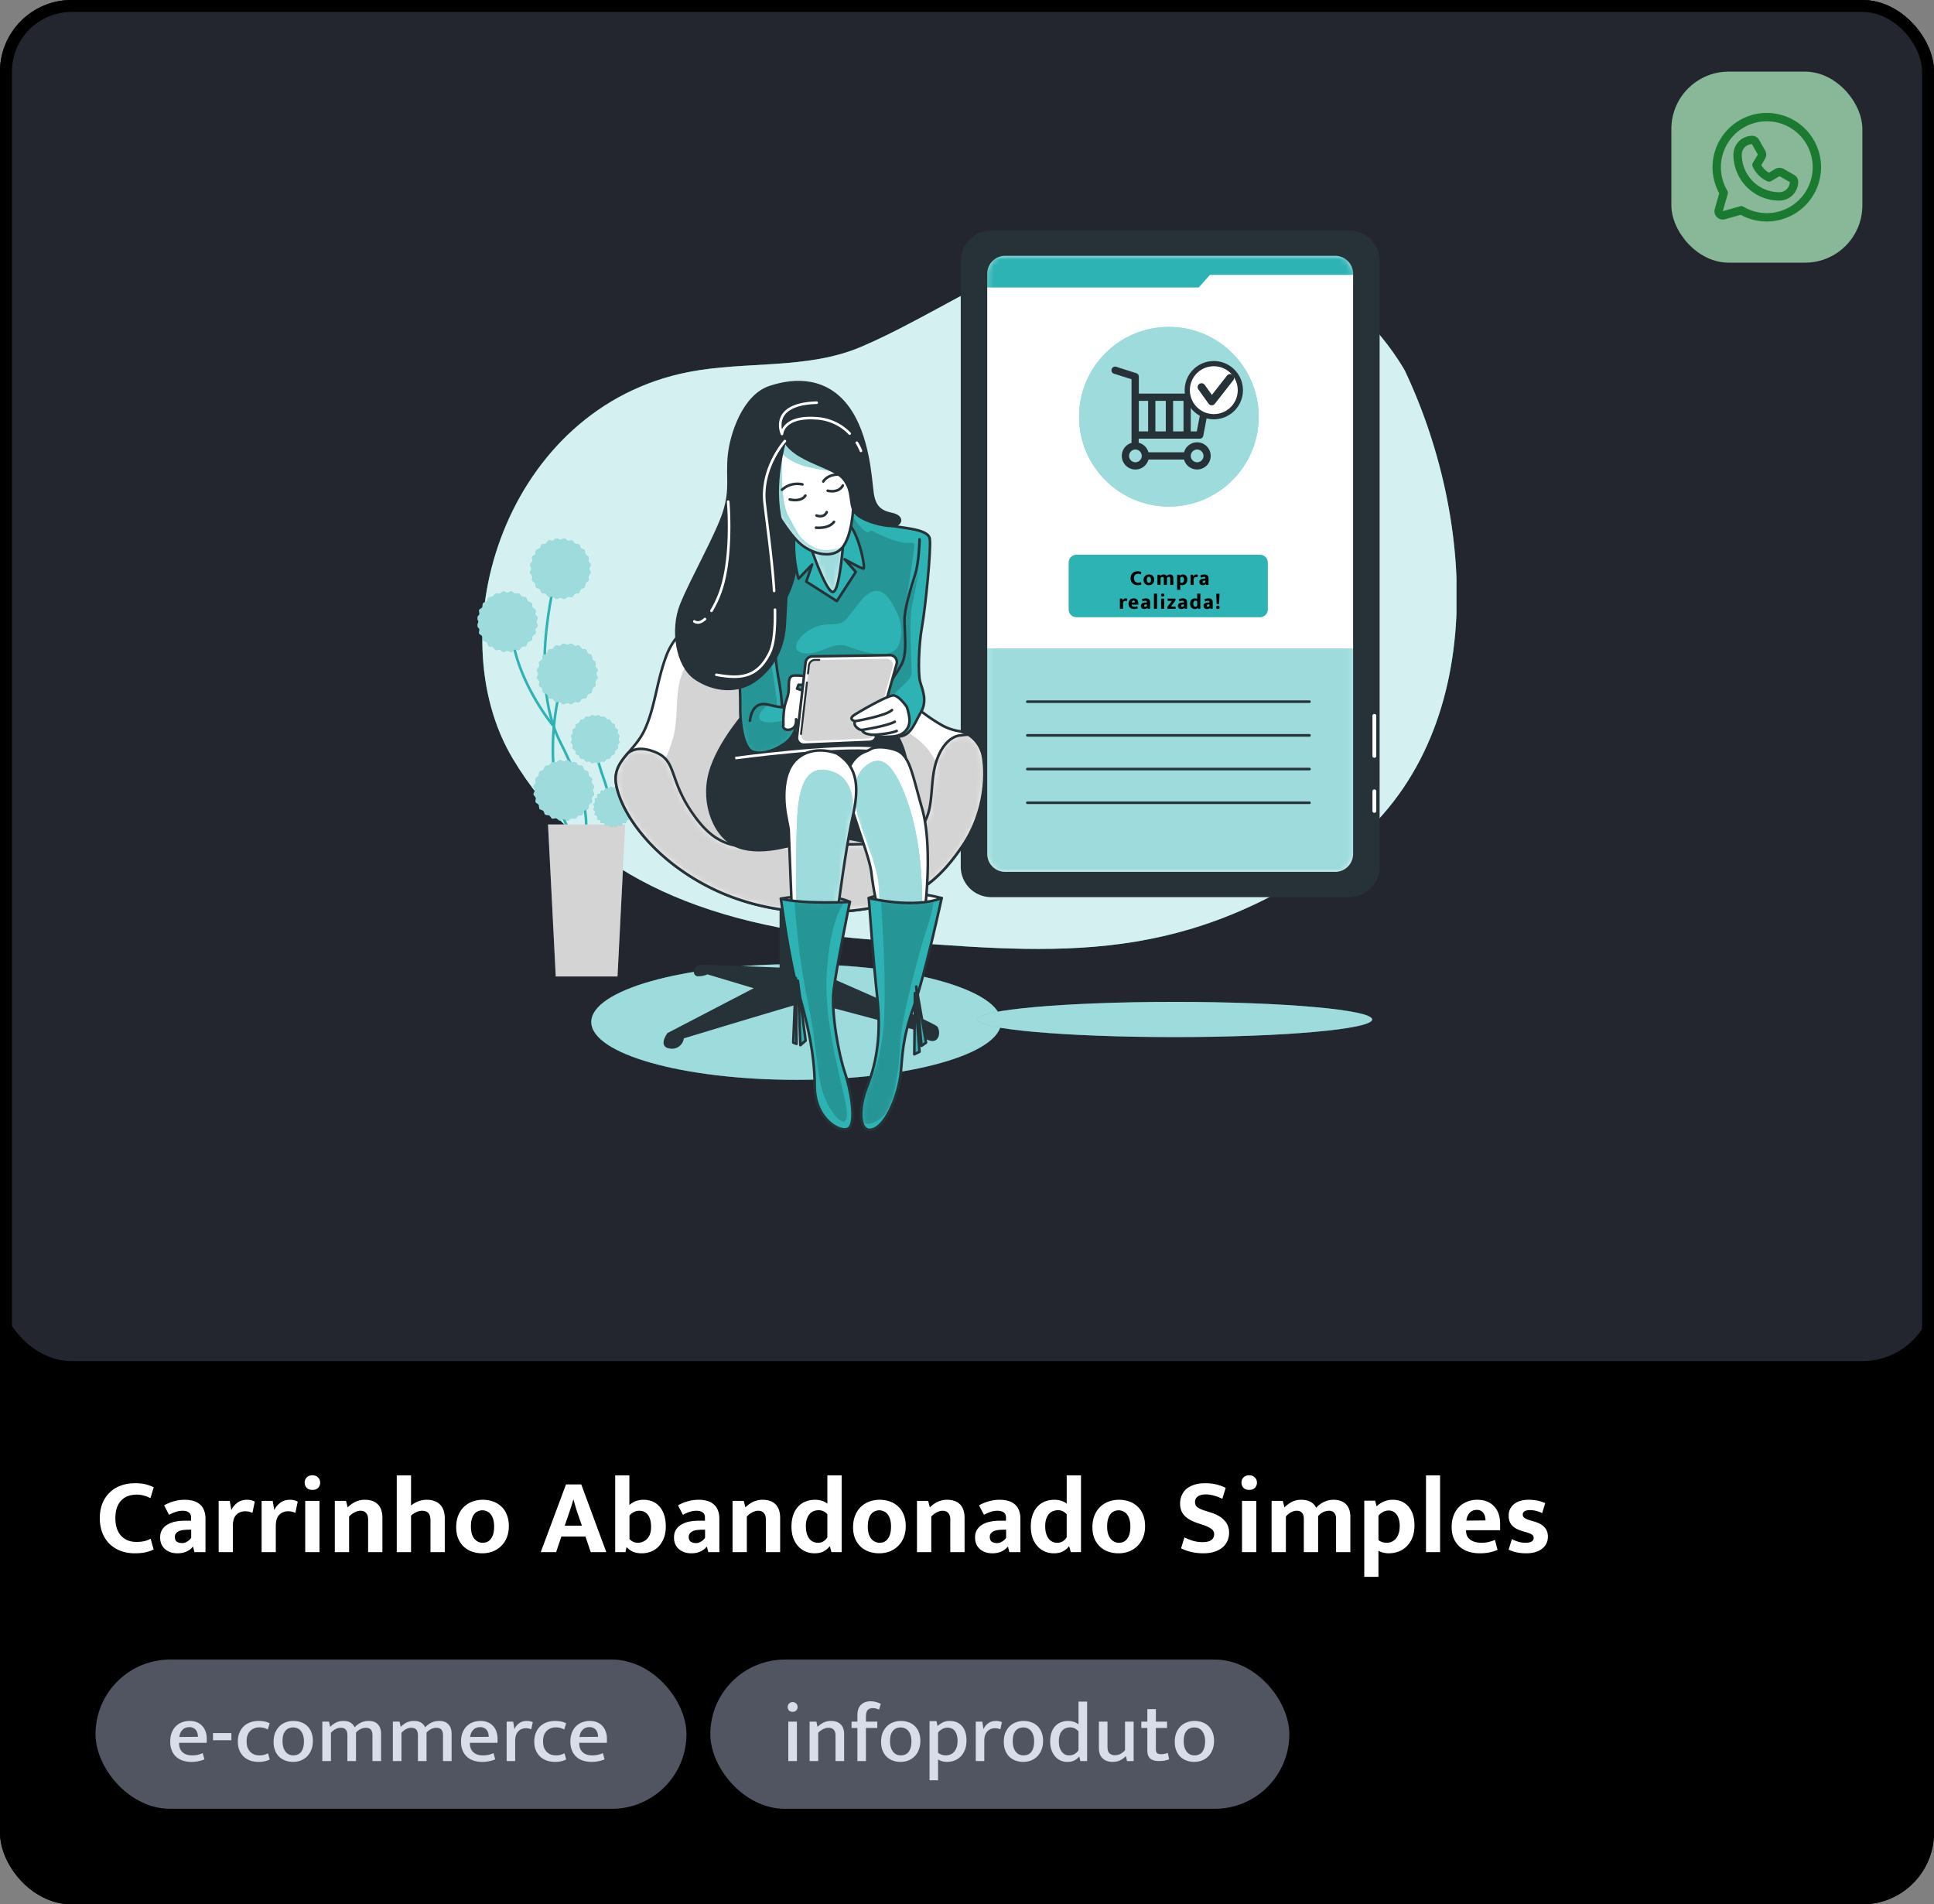 <svg xmlns="http://www.w3.org/2000/svg" width="324" height="319" fill="none"><rect width="100%" height="100%" fill="#808080" stroke="none"/><g clip-path="url(#a)"><rect width="324" height="319" fill="#000" rx="12"/><rect width="324" height="228" fill="#23262F" rx="12"/><g clip-path="url(#b)"><g clip-path="url(#c)"><path fill="#2EB3B4" d="M235.381 62.144s-10.612-19.937-34.047-22.89c-23.435-2.953-39.77 11.445-57.038 18.83-9.029 3.864-19.344 2.363-28.931 4.234-30.654 5.985-42.2 43.482-29.433 64.807 11.053 18.458 30.532 28.058 60.135 30.274 29.603 2.216 50.391 4.798 76.932-13.303 26.541-18.101 24.761-55.738 12.382-81.952z"/><path fill="#fff" d="M235.381 62.144s-10.612-19.937-34.047-22.89c-23.435-2.953-39.77 11.445-57.038 18.83-9.029 3.864-19.344 2.363-28.931 4.234-30.654 5.985-42.2 43.482-29.433 64.807 11.053 18.458 30.532 28.058 60.135 30.274 29.603 2.216 50.391 4.798 76.932-13.303 26.541-18.101 24.761-55.738 12.382-81.952z" opacity=".8"/><path fill="#2EB3B4" d="M133.388 180.885c18.96 0 34.331-4.337 34.331-9.687s-15.371-9.687-34.331-9.687c-18.961 0-34.331 4.337-34.331 9.687s15.37 9.687 34.331 9.687z"/><path fill="#fff" d="M133.388 180.885c18.96 0 34.331-4.337 34.331-9.687s-15.371-9.687-34.331-9.687c-18.961 0-34.331 4.337-34.331 9.687s15.37 9.687 34.331 9.687z" opacity=".53"/><path fill="#2EB3B4" d="M229.876 170.779c0 1.626-14.803 2.948-33.066 2.948-18.262 0-33.066-1.308-33.066-2.948s14.804-2.949 33.066-2.949c18.263 0 33.066 1.317 33.066 2.949z"/><path fill="#fff" d="M229.876 170.779c0 1.626-14.803 2.948-33.066 2.948-18.262 0-33.066-1.308-33.066-2.948s14.804-2.949 33.066-2.949c18.263 0 33.066 1.317 33.066 2.949z" opacity=".53"/><path fill="#263238" stroke="#263238" stroke-linecap="round" stroke-linejoin="round" stroke-width=".436" d="M166.049 150.063h59.982a4.876 4.876 0 0 0 4.876-4.876V43.717a4.876 4.876 0 0 0-4.876-4.877h-59.982a4.877 4.877 0 0 0-4.877 4.877v101.47a4.877 4.877 0 0 0 4.877 4.876z"/><path fill="#fff" d="M223.679 42.634h-55.285a3.223 3.223 0 0 0-3.223 3.223v97.188a3.223 3.223 0 0 0 3.223 3.223h55.285a3.223 3.223 0 0 0 3.223-3.223V45.857a3.223 3.223 0 0 0-3.223-3.223z"/><mask id="d" width="62" height="105" x="165" y="42" maskUnits="userSpaceOnUse" style="mask-type:luminance"><path fill="#fff" d="M223.68 42.636h-55.285a3.223 3.223 0 0 0-3.223 3.223v97.187a3.223 3.223 0 0 0 3.223 3.224h55.285a3.223 3.223 0 0 0 3.223-3.224V45.859a3.223 3.223 0 0 0-3.223-3.223z"/></mask><g mask="url(#d)"><path fill="#2EB3B4" d="M165.172 108.646v34.4c0 .855.339 1.675.944 2.279a3.22 3.22 0 0 0 2.279.945h55.285a3.222 3.222 0 0 0 3.223-3.224v-34.4h-61.731z"/><path fill="#fff" d="M165.172 108.646v34.4c0 .855.339 1.675.944 2.279a3.22 3.22 0 0 0 2.279.945h55.285a3.222 3.222 0 0 0 3.223-3.224v-34.4h-61.731z" opacity=".53"/><path fill="#2EB3B4" d="M195.82 84.856c8.311 0 15.048-6.737 15.048-15.047 0-8.311-6.737-15.048-15.048-15.048-8.31 0-15.048 6.737-15.048 15.048 0 8.31 6.738 15.047 15.048 15.047z"/><path fill="#fff" d="M195.82 84.856c8.311 0 15.048-6.737 15.048-15.047 0-8.311-6.737-15.048-15.048-15.048-8.31 0-15.048 6.737-15.048 15.048 0 8.31 6.738 15.047 15.048 15.047z" opacity=".53"/><path fill="#263238" d="M200.54 74.092a2.278 2.278 0 0 0-2.181 1.67h-5.963a2.28 2.28 0 0 0-1.631-1.6v-.68h10.224a.603.603 0 0 0 .598-.493l1.203-6.334a.607.607 0 0 0-.597-.72h-11.406v-2.848a.604.604 0 0 0-.436-.576l-3.306-1.055a.614.614 0 0 0-.687.164.608.608 0 0 0 .316.996l2.887.916v10.656a2.275 2.275 0 0 0-1.54 2.802 2.274 2.274 0 0 0 3.793.997 2.28 2.28 0 0 0 .591-1.007h5.949a2.276 2.276 0 0 0 3.013 1.513 2.28 2.28 0 0 0 1.448-1.917 2.276 2.276 0 0 0-2.28-2.484h.005zm-6.979-6.94h1.745v5.112h-1.745v-5.111zm2.966 0h1.745v5.112h-1.745v-5.111zm3.973 5.117h-1.011v-5.116h1.984l-.973 5.116zm-8.156-5.116v5.111h-1.557v-5.111h1.557zm-2.128 10.28a1.066 1.066 0 0 1-.753-1.817 1.063 1.063 0 1 1 .739 1.817h.014zm10.337 0a1.062 1.062 0 0 1-1.044-1.272 1.062 1.062 0 0 1 1.451-.775 1.063 1.063 0 0 1-.42 2.047h.013z"/><path fill="#fff" stroke="#263238" stroke-miterlimit="10" stroke-width=".872" d="M203.347 69.804a4.444 4.444 0 0 0 4.444-4.444 4.444 4.444 0 1 0-8.889 0 4.445 4.445 0 0 0 4.445 4.444z"/><path stroke="#263238" stroke-linecap="round" stroke-linejoin="round" stroke-width="1.309" d="m201.291 64.85 1.71 2.394 3.079-3.934"/><path fill="#2EB3B4" d="M211.088 92.926h-30.75c-.723 0-1.309.586-1.309 1.308v7.851c0 .723.586 1.309 1.309 1.309h30.75c.722 0 1.308-.586 1.308-1.309v-7.85a1.31 1.31 0 0 0-1.308-1.31z"/><path stroke="#263238" stroke-linecap="round" stroke-linejoin="round" stroke-width=".436" d="M172.107 117.539h47.268m-47.268 5.645h47.268m-47.268 5.644h47.268m-47.268 5.643h47.268"/><path fill="#2EB3B4" d="M223.68 42.636h-55.285a3.222 3.222 0 0 0-3.223 3.223v2.303h35.648l1.88-2.115h24.203v-.188a3.225 3.225 0 0 0-3.223-3.223z"/></g><path stroke="#263238" stroke-linecap="round" stroke-linejoin="round" stroke-width=".436" d="M223.679 42.634h-55.285a3.223 3.223 0 0 0-3.223 3.223v97.188a3.223 3.223 0 0 0 3.223 3.223h55.285a3.223 3.223 0 0 0 3.223-3.223V45.857a3.223 3.223 0 0 0-3.223-3.223z"/><path fill="#fff" d="M229.925 132.536v3.306a.316.316 0 0 0 .196.295.324.324 0 0 0 .349-.068.331.331 0 0 0 .069-.104.344.344 0 0 0 .023-.123v-3.306a.319.319 0 0 0-.637 0zm0-12.674v6.809a.302.302 0 0 0 .318.27.298.298 0 0 0 .319-.27v-6.809a.298.298 0 0 0-.319-.27.3.3 0 0 0-.318.27z"/><path stroke="#2EB3B4" stroke-miterlimit="10" stroke-width=".436" d="M97.96 140.08s1.744-4.361-4.07-15.702c-5.814-11.34-.293-29.66-.293-29.66m7.85 46.527s2.037-4.361-.292-10.76c-2.33-6.399-1.71-10.032-1.71-10.032"/><path stroke="#2EB3B4" stroke-miterlimit="10" stroke-width=".436" d="M92.602 121.476s-4.532-5.53-6.276-12.212c-1.745-6.683-1.745-9.884-1.745-9.884m10.759 39.537s-2.036-2.617-2.616-10.469a41.917 41.917 0 0 1 1.452-14.245"/><path fill="#fff" d="M93.103 163.572h10.35l1.291-25.464H91.808l1.295 25.464z"/><path fill="#000" d="M93.103 163.572h10.35l1.291-25.464H91.808l1.295 25.464z" opacity=".17"/><path fill="#2EB3B4" d="M95.676 124.351c0 .175.262.306.306.472.043.165-.096.396-.03.553.065.157.326.223.435.371.11.149 0 .41.114.545.113.136.375.131.497.253.122.123.118.393.253.498.135.104.397.03.545.117.148.088.214.349.37.415.158.065.393-.074.56-.031.165.044.296.279.466.306.17.026.358-.175.532-.175.174 0 .358.196.528.175.17-.022.301-.262.466-.306.166-.043.402.096.559.031.157-.066.222-.332.371-.415.148-.082.41 0 .545-.117.135-.118.131-.375.253-.498.122-.122.392-.113.497-.253.105-.139.026-.392.113-.545.088-.152.349-.209.437-.371.087-.161-.075-.388-.027-.553.048-.166.279-.297.301-.472.022-.174-.17-.353-.17-.527 0-.175.192-.362.17-.528-.022-.166-.257-.305-.301-.471-.043-.166.096-.397.031-.554-.066-.157-.332-.223-.436-.371-.105-.148 0-.41-.114-.545-.113-.135-.375-.131-.497-.253s-.113-.393-.253-.497c-.139-.105-.392-.031-.545-.118-.153-.087-.209-.349-.371-.414-.161-.066-.388.074-.558.03-.17-.043-.292-.279-.467-.305-.174-.026-.353.174-.528.174-.174 0-.362-.196-.532-.174-.17.022-.3.262-.466.305-.166.044-.397-.096-.554-.03-.157.065-.227.327-.376.414-.148.087-.405 0-.545.118s-.13.375-.253.497c-.122.122-.388.113-.493.249-.104.135-.03.397-.117.545-.088.148-.35.214-.436.375-.088.161.074.388.03.554-.044.166-.284.296-.305.467-.022.17.174.357.174.532 0 .174-.2.362-.179.527zm-5.487-11.462c0-.223-.248-.436-.218-.667.03-.232.327-.384.384-.594.057-.209-.122-.501-.04-.697.084-.197.415-.284.524-.472.11-.187 0-.514.144-.684.144-.17.476-.166.628-.319.153-.152.144-.493.319-.628.174-.135.497-.035.684-.144.188-.109.266-.436.471-.523.206-.087.489.096.703.039.213-.057.37-.358.589-.384.218-.026.436.218.667.218.231 0 .436-.248.667-.218.231.031.38.327.59.384.208.057.5-.122.701-.039.2.083.28.414.467.523.188.109.515 0 .69.144.174.144.16.476.318.628.157.153.492.144.623.319.131.174.04.497.149.684.109.188.436.267.519.472.082.205-.092.488-.035.702.056.213.353.37.384.589.03.218-.223.436-.223.667 0 .231.249.436.223.667-.027.231-.328.38-.384.589-.057.209.117.502.035.702-.083.201-.415.279-.52.467-.104.188 0 .515-.148.689-.148.175-.47.162-.628.319-.157.157-.144.492-.314.623s-.501.04-.689.149c-.188.109-.266.436-.467.519-.2.083-.493-.092-.702-.035-.21.056-.37.353-.589.384-.218.03-.436-.223-.667-.223-.231 0-.436.249-.667.223-.232-.027-.384-.328-.594-.384-.209-.057-.501.118-.698.035-.196-.083-.283-.415-.47-.519-.188-.105-.515 0-.685-.149-.17-.148-.166-.471-.319-.628-.152-.157-.493-.144-.628-.314s-.035-.501-.144-.689c-.109-.188-.436-.266-.523-.467-.087-.2.091-.493.04-.702-.053-.209-.359-.371-.385-.589-.026-.218.218-.427.218-.667zm-.593 19.505c0-.222-.244-.436-.218-.667.026-.231.327-.379.384-.589.057-.209-.122-.501-.04-.702.084-.201.437-.283.524-.471.087-.188 0-.515.144-.685.144-.17.475-.166.628-.318.153-.153.144-.493.319-.628.174-.136.497-.035.684-.144.188-.109.27-.436.471-.524.2-.087.489.096.703.04.213-.057.37-.354.588-.384.218-.031.436.218.668.218.23 0 .436-.244.667-.218.231.026.38.327.589.384.21.056.502-.123.702-.04.2.083.28.415.467.524.187.109.514 0 .689.148.174.148.161.471.318.624.157.152.493.148.624.318.13.17.04.497.148.689.11.192.437.266.524.467.087.201-.096.489-.04.702.057.214.354.371.384.589.03.218-.218.436-.218.667 0 .232.244.437.218.668-.026.231-.327.379-.383.589-.057.209.122.501.039.702-.083.2-.436.283-.524.471-.087.187 0 .515-.148.685-.148.17-.471.165-.624.318-.152.153-.148.493-.318.628s-.502.035-.69.144c-.187.109-.265.436-.466.524-.2.087-.493-.096-.702-.04-.21.057-.37.354-.589.384-.218.031-.436-.218-.667-.218-.231 0-.436.244-.668.218-.23-.026-.383-.327-.588-.384-.205-.056-.502.122-.703.04-.2-.083-.283-.415-.47-.524-.188-.109-.515 0-.686-.148-.17-.148-.165-.471-.318-.624-.153-.153-.493-.144-.628-.318-.135-.175-.035-.498-.144-.689-.109-.192-.436-.267-.523-.467-.088-.201.096-.489.039-.702-.057-.214-.358-.371-.384-.589-.026-.218.218-.445.218-.668zm10.032 2.77c0-.144-.253-.305-.236-.436.018-.131.306-.236.34-.375.036-.14-.16-.358-.108-.489.052-.131.353-.148.436-.27.083-.122-.066-.393 0-.506.065-.113.379-.048.48-.148.1-.101.039-.397.152-.484.114-.088.38.052.502-.022s.139-.367.27-.436c.131-.07.354.143.493.109.14-.035.227-.323.371-.341.144-.017.301.232.436.232s.305-.249.436-.232c.131.018.236.301.375.341.14.039.358-.166.493-.109.135.056.144.353.271.436.126.083.388-.061.501.026.114.087.048.375.153.48.105.104.393.035.48.148.087.113-.053.379.022.506.074.126.37.135.436.27.065.136-.144.354-.109.493.035.14.322.227.34.371.017.144-.231.301-.231.436s.248.31.231.436c-.018.127-.301.236-.34.371-.04.135.165.362.109.493-.057.131-.354.148-.436.27-.083.122.065.389-.022.502-.087.113-.38.052-.484.153-.105.1-.035.392-.149.479-.113.088-.379-.048-.506.022-.126.07-.135.371-.27.436-.135.066-.349-.148-.489-.109-.139.04-.231.319-.375.341-.144.021-.301-.236-.436-.236s-.305.253-.436.236c-.131-.018-.231-.306-.371-.341-.139-.035-.362.162-.493.109-.131-.052-.144-.353-.27-.436-.127-.083-.388.066-.502-.022-.113-.087-.052-.379-.152-.479-.101-.101-.393-.04-.48-.153-.087-.113.048-.38 0-.502s-.37-.139-.436-.27.148-.353.109-.493c-.04-.14-.319-.227-.34-.371-.022-.144.235-.288.235-.436zM89.025 95.268c0-.223-.249-.458-.218-.672.03-.214.327-.38.38-.589.052-.21-.119-.502-.036-.698.083-.196.436-.283.524-.47.087-.188 0-.516.144-.686.144-.17.475-.165.628-.318.152-.153.144-.493.318-.628.174-.135.497-.035.685-.144.187-.11.266-.436.47-.523.206-.088.49.091.699.034.21-.056.37-.353.589-.379.218-.026.436.218.671.218.236 0 .436-.249.668-.218.23.03.38.327.588.38.21.052.502-.118.703-.035.2.082.279.414.466.523.188.109.515 0 .69.144.174.144.161.475.314.628.152.153.497.144.628.318.13.175.035.498.144.685.109.188.436.266.523.471.087.205-.091.489-.035.698.057.21.353.375.38.593.026.218-.218.437-.218.668 0 .23.248.436.218.667-.03.231-.327.38-.38.589-.052.21.118.501.035.702-.083.2-.436.28-.523.467-.088.187 0 .514-.144.689-.144.174-.471.161-.628.318-.157.157-.144.493-.319.624-.174.13-.497.035-.685.148-.187.114-.266.437-.47.52-.206.082-.49-.092-.699-.035-.209.056-.37.353-.588.383-.218.031-.436-.222-.668-.222-.23 0-.436.248-.671.218-.236-.031-.38-.327-.59-.38-.209-.052-.5.118-.697.035-.196-.082-.284-.414-.471-.523-.188-.11-.515 0-.69-.144-.174-.144-.16-.471-.313-.628-.153-.157-.498-.144-.628-.314-.131-.17-.035-.502-.144-.69-.11-.187-.436-.265-.524-.466-.087-.2.092-.493.035-.702-.057-.21-.353-.37-.38-.589-.025-.218.219-.45.219-.667zm-8.885 8.88c0-.218-.244-.436-.218-.667.026-.231.327-.38.384-.589.056-.209-.122-.502-.04-.702.083-.201.437-.279.524-.467.087-.188 0-.515.144-.689.144-.175.475-.162.628-.319.153-.157.144-.492.318-.623.175-.131.498-.04.685-.149.188-.109.27-.436.471-.519.2-.083.489.092.702.035.214-.056.371-.353.59-.384.217-.03.435.223.666.223.232 0 .437-.249.668-.223.231.027.38.328.589.384.21.057.501-.118.702-.035.2.083.28.415.467.52.187.104.514 0 .689.148.174.148.166.471.318.628.153.157.493.144.624.314.13.17.04.501.148.689.11.188.436.266.524.467.087.2-.096.493-.04.702.057.209.354.371.384.589.03.218-.218.436-.218.667 0 .231.244.458.218.667-.026.21-.327.384-.384.594-.056.209.122.501.04.697-.083.197-.436.284-.524.472-.087.187 0 .514-.148.684-.148.17-.471.166-.624.319-.153.152-.148.493-.318.628s-.497.035-.69.144c-.191.109-.265.436-.466.523-.2.087-.493-.096-.702-.039-.21.057-.371.358-.59.384-.217.026-.435-.218-.666-.218-.232 0-.437.248-.668.218-.231-.031-.384-.327-.589-.384-.205-.057-.501.122-.702.039-.2-.083-.283-.414-.47-.523-.189-.109-.516 0-.686-.144-.17-.144-.165-.476-.318-.628-.153-.153-.493-.144-.628-.319-.135-.174-.035-.497-.144-.684-.11-.188-.436-.267-.524-.472-.087-.205.096-.488.04-.702-.057-.213-.358-.371-.384-.589-.026-.218.218-.444.218-.667z"/><path fill="#fff" d="M95.676 124.351c0 .175.262.306.306.472.043.165-.096.396-.03.553.065.157.326.223.435.371.11.149 0 .41.114.545.113.136.375.131.497.253.122.123.118.393.253.498.135.104.397.03.545.117.148.088.214.349.37.415.158.065.393-.074.56-.031.165.044.296.279.466.306.17.026.358-.175.532-.175.174 0 .358.196.528.175.17-.022.301-.262.466-.306.166-.043.402.096.559.031.157-.066.222-.332.371-.415.148-.082.41 0 .545-.117.135-.118.131-.375.253-.498.122-.122.392-.113.497-.253.105-.139.026-.392.113-.545.088-.152.349-.209.437-.371.087-.161-.075-.388-.027-.553.048-.166.279-.297.301-.472.022-.174-.17-.353-.17-.527 0-.175.192-.362.17-.528-.022-.166-.257-.305-.301-.471-.043-.166.096-.397.031-.554-.066-.157-.332-.223-.436-.371-.105-.148 0-.41-.114-.545-.113-.135-.375-.131-.497-.253s-.113-.393-.253-.497c-.139-.105-.392-.031-.545-.118-.153-.087-.209-.349-.371-.414-.161-.066-.388.074-.558.03-.17-.043-.292-.279-.467-.305-.174-.026-.353.174-.528.174-.174 0-.362-.196-.532-.174-.17.022-.3.262-.466.305-.166.044-.397-.096-.554-.03-.157.065-.227.327-.376.414-.148.087-.405 0-.545.118s-.13.375-.253.497c-.122.122-.388.113-.493.249-.104.135-.03.397-.117.545-.088.148-.35.214-.436.375-.088.161.074.388.03.554-.044.166-.284.296-.305.467-.022.17.174.357.174.532 0 .174-.2.362-.179.527zm-5.487-11.462c0-.223-.248-.436-.218-.667.03-.232.327-.384.384-.594.057-.209-.122-.501-.04-.697.084-.197.415-.284.524-.472.11-.187 0-.514.144-.684.144-.17.476-.166.628-.319.153-.152.144-.493.319-.628.174-.135.497-.035.684-.144.188-.109.266-.436.471-.523.206-.087.489.096.703.039.213-.057.37-.358.589-.384.218-.026.436.218.667.218.231 0 .436-.248.667-.218.231.031.38.327.59.384.208.057.5-.122.701-.039.2.083.28.414.467.523.188.109.515 0 .69.144.174.144.16.476.318.628.157.153.492.144.623.319.131.174.04.497.149.684.109.188.436.267.519.472.082.205-.092.488-.035.702.056.213.353.37.384.589.03.218-.223.436-.223.667 0 .231.249.436.223.667-.027.231-.328.38-.384.589-.057.209.117.502.035.702-.083.201-.415.279-.52.467-.104.188 0 .515-.148.689-.148.175-.47.162-.628.319-.157.157-.144.492-.314.623s-.501.04-.689.149c-.188.109-.266.436-.467.519-.2.083-.493-.092-.702-.035-.21.056-.37.353-.589.384-.218.03-.436-.223-.667-.223-.231 0-.436.249-.667.223-.232-.027-.384-.328-.594-.384-.209-.057-.501.118-.698.035-.196-.083-.283-.415-.47-.519-.188-.105-.515 0-.685-.149-.17-.148-.166-.471-.319-.628-.152-.157-.493-.144-.628-.314s-.035-.501-.144-.689c-.109-.188-.436-.266-.523-.467-.087-.2.091-.493.04-.702-.053-.209-.359-.371-.385-.589-.026-.218.218-.427.218-.667zm-.593 19.505c0-.222-.244-.436-.218-.667.026-.231.327-.379.384-.589.057-.209-.122-.501-.04-.702.084-.201.437-.283.524-.471.087-.188 0-.515.144-.685.144-.17.475-.166.628-.318.153-.153.144-.493.319-.628.174-.136.497-.035.684-.144.188-.109.27-.436.471-.524.2-.087.489.096.703.04.213-.057.37-.354.588-.384.218-.031.436.218.668.218.23 0 .436-.244.667-.218.231.026.38.327.589.384.21.056.502-.123.702-.04.2.083.28.415.467.524.187.109.514 0 .689.148.174.148.161.471.318.624.157.152.493.148.624.318.13.17.04.497.148.689.11.192.437.266.524.467.087.201-.096.489-.04.702.057.214.354.371.384.589.03.218-.218.436-.218.667 0 .232.244.437.218.668-.026.231-.327.379-.383.589-.057.209.122.501.039.702-.083.2-.436.283-.524.471-.087.187 0 .515-.148.685-.148.17-.471.165-.624.318-.152.153-.148.493-.318.628s-.502.035-.69.144c-.187.109-.265.436-.466.524-.2.087-.493-.096-.702-.04-.21.057-.37.354-.589.384-.218.031-.436-.218-.667-.218-.231 0-.436.244-.668.218-.23-.026-.383-.327-.588-.384-.205-.056-.502.122-.703.04-.2-.083-.283-.415-.47-.524-.188-.109-.515 0-.686-.148-.17-.148-.165-.471-.318-.624-.153-.153-.493-.144-.628-.318-.135-.175-.035-.498-.144-.689-.109-.192-.436-.267-.523-.467-.088-.201.096-.489.039-.702-.057-.214-.358-.371-.384-.589-.026-.218.218-.445.218-.668zm10.032 2.77c0-.144-.253-.305-.236-.436.018-.131.306-.236.34-.375.036-.14-.16-.358-.108-.489.052-.131.353-.148.436-.27.083-.122-.066-.393 0-.506.065-.113.379-.048.48-.148.1-.101.039-.397.152-.484.114-.088.38.052.502-.022s.139-.367.27-.436c.131-.07.354.143.493.109.14-.035.227-.323.371-.341.144-.017.301.232.436.232s.305-.249.436-.232c.131.018.236.301.375.341.14.039.358-.166.493-.109.135.056.144.353.271.436.126.083.388-.061.501.026.114.087.048.375.153.48.105.104.393.035.48.148.087.113-.053.379.022.506.074.126.37.135.436.27.065.136-.144.354-.109.493.035.14.322.227.34.371.017.144-.231.301-.231.436s.248.31.231.436c-.018.127-.301.236-.34.371-.04.135.165.362.109.493-.057.131-.354.148-.436.27-.083.122.065.389-.022.502-.087.113-.38.052-.484.153-.105.1-.035.392-.149.479-.113.088-.379-.048-.506.022-.126.07-.135.371-.27.436-.135.066-.349-.148-.489-.109-.139.04-.231.319-.375.341-.144.021-.301-.236-.436-.236s-.305.253-.436.236c-.131-.018-.231-.306-.371-.341-.139-.035-.362.162-.493.109-.131-.052-.144-.353-.27-.436-.127-.083-.388.066-.502-.022-.113-.087-.052-.379-.152-.479-.101-.101-.393-.04-.48-.153-.087-.113.048-.38 0-.502s-.37-.139-.436-.27.148-.353.109-.493c-.04-.14-.319-.227-.34-.371-.022-.144.235-.288.235-.436zM89.025 95.268c0-.223-.249-.458-.218-.672.03-.214.327-.38.38-.589.052-.21-.119-.502-.036-.698.083-.196.436-.283.524-.47.087-.188 0-.516.144-.686.144-.17.475-.165.628-.318.152-.153.144-.493.318-.628.174-.135.497-.035.685-.144.187-.11.266-.436.47-.523.206-.088.49.091.699.034.21-.056.37-.353.589-.379.218-.026.436.218.671.218.236 0 .436-.249.668-.218.23.03.38.327.588.38.21.052.502-.118.703-.035.2.082.279.414.466.523.188.109.515 0 .69.144.174.144.161.475.314.628.152.153.497.144.628.318.13.175.035.498.144.685.109.188.436.266.523.471.087.205-.091.489-.035.698.057.21.353.375.38.593.026.218-.218.437-.218.668 0 .23.248.436.218.667-.03.231-.327.38-.38.589-.052.21.118.501.035.702-.083.2-.436.28-.523.467-.088.187 0 .514-.144.689-.144.174-.471.161-.628.318-.157.157-.144.493-.319.624-.174.13-.497.035-.685.148-.187.114-.266.437-.47.52-.206.082-.49-.092-.699-.035-.209.056-.37.353-.588.383-.218.031-.436-.222-.668-.222-.23 0-.436.248-.671.218-.236-.031-.38-.327-.59-.38-.209-.052-.5.118-.697.035-.196-.082-.284-.414-.471-.523-.188-.11-.515 0-.69-.144-.174-.144-.16-.471-.313-.628-.153-.157-.498-.144-.628-.314-.131-.17-.035-.502-.144-.69-.11-.187-.436-.265-.524-.466-.087-.2.092-.493.035-.702-.057-.21-.353-.37-.38-.589-.025-.218.219-.45.219-.667zm-8.885 8.88c0-.218-.244-.436-.218-.667.026-.231.327-.38.384-.589.056-.209-.122-.502-.04-.702.083-.201.437-.279.524-.467.087-.188 0-.515.144-.689.144-.175.475-.162.628-.319.153-.157.144-.492.318-.623.175-.131.498-.04.685-.149.188-.109.27-.436.471-.519.2-.083.489.092.702.035.214-.056.371-.353.59-.384.217-.03.435.223.666.223.232 0 .437-.249.668-.223.231.027.38.328.589.384.21.057.501-.118.702-.035.2.083.28.415.467.52.187.104.514 0 .689.148.174.148.166.471.318.628.153.157.493.144.624.314.13.17.04.501.148.689.11.188.436.266.524.467.087.2-.096.493-.04.702.057.209.354.371.384.589.03.218-.218.436-.218.667 0 .231.244.458.218.667-.026.21-.327.384-.384.594-.056.209.122.501.04.697-.083.197-.436.284-.524.472-.087.187 0 .514-.148.684-.148.17-.471.166-.624.319-.153.152-.148.493-.318.628s-.497.035-.69.144c-.191.109-.265.436-.466.523-.2.087-.493-.096-.702-.039-.21.057-.371.358-.59.384-.217.026-.435-.218-.666-.218-.232 0-.437.248-.668.218-.231-.031-.384-.327-.589-.384-.205-.057-.501.122-.702.039-.2-.083-.283-.414-.47-.523-.189-.109-.516 0-.686-.144-.17-.144-.165-.476-.318-.628-.153-.153-.493-.144-.628-.319-.135-.174-.035-.497-.144-.684-.11-.188-.436-.267-.524-.472-.087-.205.096-.488.04-.702-.057-.213-.358-.371-.384-.589-.026-.218.218-.444.218-.667z" opacity=".53"/><path fill="#263238" stroke="#263238" stroke-linecap="round" stroke-linejoin="round" stroke-width=".436" d="m131.367 162.325-13.822-.515a1.01 1.01 0 0 0-1.003.647 1.009 1.009 0 0 0-.066.418.425.425 0 0 0 .149.332.435.435 0 0 0 .348.104 3.18 3.18 0 0 0 1.527-.327l10.904 3.271s3.599.868 1.963-3.93z"/><path fill="#263238" stroke="#263238" stroke-linecap="round" stroke-linejoin="round" stroke-width=".436" d="M130.821 150.548v12.867l-18.864 9.814s-1.418 1.962.218 2.181a1.775 1.775 0 0 0 2.181-1.636s20.5-6.216 20.936-6.216c.436 0 19.846 5.235 19.846 5.235s-.764.872.654 1.308c1.417.436 1.526-1.308 1.09-1.963-.436-.654-21.154-9.595-21.154-9.595v-11.668l-4.907-.327z"/><path fill="#fff" stroke="#263238" stroke-linecap="round" stroke-linejoin="round" stroke-width=".436" d="M160.624 122.466a8.543 8.543 0 0 1-2.682-.903 28.141 28.141 0 0 1-4.55-3.184c-3.607-3.07-7.096-9.378-10.149-12.758-3.054-3.38-8.942-5.234-17.338-4.362-8.396.873-12.649 4.253-14.285 8.615-1.635 4.362-1.853 8.505-3.598 12.322-1.745 3.816-5.452 5.234-4.798 9.159.654 3.926 4.471 10.359 12.322 15.375 7.851 5.016 17.119 6.87 27.479 5.779 10.359-1.09 14.611-5.561 18.21-10.795 3.598-5.234 4.034-11.449 3.489-14.72-.454-2.783-2.338-4.223-4.1-4.528z"/><path fill="#000" d="M120.869 106.777a15.732 15.732 0 0 0-4.667 3.167c-3.83 3.725-2.181 8.867-3.407 13.521a24.306 24.306 0 0 1-1.827 4.68s1.5 9.352 7.511 13.024c6.01 3.673 15.702 6.177 23.871 4.672 8.17-1.505 12.518-5.841 14.52-9.513 2.002-3.673 1.152-9.679-4.03-13.168-5.182-3.489-8.514-10.516-13.19-13.853-5.565-3.995-12.81-5.168-18.781-2.53z" opacity=".17"/><path fill="#fff" d="M162.235 123.072a8.714 8.714 0 0 0-1.208.105s-2.399-.109-3.926 3.707c-1.527 3.817-.436 8.07-2.399 11.123-1.963 3.053-3.489 3.38-16.029 3.489-12.54.109-16.902 2.29-21.918-4.253-5.016-6.542-3.053-9.813-7.197-11.34-2.045-.755-3.371-.497-4.361.257-1.309 1.523-2.351 2.949-1.976 5.195.654 3.926 4.471 10.359 12.322 15.375 7.851 5.016 17.119 6.87 27.478 5.779 10.359-1.09 14.612-5.561 18.211-10.795 3.598-5.234 4.034-11.449 3.489-14.721a5.465 5.465 0 0 0-2.486-3.921z"/><mask id="e" width="62" height="30" x="103" y="123" maskUnits="userSpaceOnUse" style="mask-type:luminance"><path fill="#fff" d="M162.235 123.074a8.714 8.714 0 0 0-1.208.105s-2.399-.109-3.926 3.707c-1.527 3.817-.436 8.07-2.399 11.123-1.963 3.053-3.489 3.38-16.029 3.489-12.54.109-16.902 2.29-21.918-4.253-5.016-6.542-3.053-9.813-7.197-11.34-2.045-.755-3.371-.497-4.361.257-1.309 1.523-2.351 2.949-1.976 5.195.654 3.926 4.471 10.359 12.322 15.375 7.851 5.016 17.119 6.87 27.478 5.779 10.359-1.09 14.612-5.561 18.211-10.795 3.598-5.234 4.034-11.449 3.489-14.721a5.465 5.465 0 0 0-2.486-3.921z"/></mask><g mask="url(#e)"><path fill="#000" d="M162.235 123.074a8.714 8.714 0 0 0-1.208.105s-2.399-.109-3.926 3.707c-1.527 3.817-.436 8.07-2.399 11.123-1.963 3.053-3.489 3.38-16.029 3.489-12.54.109-16.902 2.29-21.918-4.253-5.016-6.542-3.053-9.813-7.197-11.34-2.045-.755-3.371-.497-4.361.257-1.309 1.523-2.351 2.949-1.976 5.195.654 3.926 4.471 10.359 12.322 15.375 7.851 5.016 17.119 6.87 27.478 5.779 10.359-1.09 14.612-5.561 18.211-10.795 3.598-5.234 4.034-11.449 3.489-14.721a5.465 5.465 0 0 0-2.486-3.921z" opacity=".17"/></g><path stroke="#263238" stroke-linecap="round" stroke-linejoin="round" stroke-width=".436" d="M162.235 123.072a8.714 8.714 0 0 0-1.208.105s-2.399-.109-3.926 3.707c-1.527 3.817-.436 8.07-2.399 11.123-1.963 3.053-3.489 3.38-16.029 3.489-12.54.109-16.902 2.29-21.918-4.253-5.016-6.542-3.053-9.813-7.197-11.34-2.045-.755-3.371-.497-4.361.257-1.309 1.523-2.351 2.949-1.976 5.195.654 3.926 4.471 10.359 12.322 15.375 7.851 5.016 17.119 6.87 27.478 5.779 10.359-1.09 14.612-5.561 18.211-10.795 3.598-5.234 4.034-11.449 3.489-14.721a5.465 5.465 0 0 0-2.486-3.921z"/><path fill="#263238" stroke="#263238" stroke-linecap="round" stroke-linejoin="round" stroke-width=".436" d="M125.362 118.799s-5.016 5.452-6.434 10.686c-1.417 5.234.873 11.013 4.907 12.431 4.035 1.418 9.923-.545 12.649-1.636 2.726-1.09 6.761.873 11.231.982 4.471.109 5.125-8.815 4.044-14.176-1.082-5.36-5.889-10.141-10.577-10.904-4.689-.763-13.413-.31-15.82 2.617z"/><path fill="#2EB3B4" d="M142.079 85.214s4.318 2.12 6.437 2.687c2.12.567 7.005.571 7.25 2.364.244 1.792-.733 11.567-1.309 14.742-.576 3.176-.65 7.904-.327 9.125s1.308 3.175.166 5.134c-1.143 1.958-1.793 4.479-4.401 4.069-2.609-.41-3.258-2.281-3.258-2.281l-15.881 1.958s-1.226-6.437-2.617-12.138c-1.392-5.701-4.236-13.849-3.991-17.757.244-3.908 5.295-6.355 8.797-7.493 3.503-1.138 9.134-.41 9.134-.41z"/><mask id="f" width="32" height="40" x="124" y="84" maskUnits="userSpaceOnUse" style="mask-type:luminance"><path fill="#fff" d="M142.078 85.214s4.318 2.12 6.437 2.687c2.12.567 7.005.571 7.25 2.364.244 1.792-.733 11.567-1.309 14.742-.576 3.176-.65 7.904-.327 9.125s1.308 3.175.166 5.134c-1.143 1.958-1.793 4.479-4.401 4.069-2.609-.41-3.258-2.281-3.258-2.281l-15.881 1.958s-1.226-6.437-2.617-12.138c-1.392-5.701-4.236-13.849-3.991-17.757.244-3.908 5.295-6.355 8.797-7.493 3.503-1.138 9.134-.41 9.134-.41z"/></mask><g mask="url(#f)"><path fill="#000" d="M153.877 95.839c-.41 1.308-2.29 6.049-2.29 6.049s.746-4.361 1.248-7.85c.501-3.49.623-3.115-.999-3.115-1.623 0-4.488-1.374-5.483-1.871-.994-.497-.501.624-1.496-.127-.994-.75-2.495-3.114-2.495-3.114-2.743-.624-13.709.75-14.707 3.865-.668 2.08-.332 12.823.436 21.001l.052.205c.942 3.882 1.81 8.1 2.268 10.398a6.32 6.32 0 0 0 1.566 1.588l14.538-1.788c1.805-1.945 3.21-4.667 3.69-5.234.562-.65 2.368-1.867 2.494-2.992.127-1.126-.497-8.85.127-11.589.484-2.094.885-4.545 1.051-5.426zm-3.537 12.649c-1.618 2.119-5.984.623-8.475-.249-2.491-.872-4.737 1.745-7.48 1.121-2.744-.624.623-4.61 4.113-4.737 3.489-.126 2.617-.248 5.735-3.986 3.119-3.738 4.986-.376 6.233 2.49a6.484 6.484 0 0 1-.126 5.365v-.004z" opacity=".17"/><path stroke="#263238" stroke-linecap="round" stroke-linejoin="round" stroke-width=".436" d="M154.054 90.352s-.083 3.825-.733 5.862c-.649 2.037-1.792 5.622-1.792 7.659s.405 4.968-.244 6.843c-.65 1.876-3.586 4.798-3.586 7.655"/></g><path stroke="#263238" stroke-linecap="round" stroke-linejoin="round" stroke-width=".436" d="M142.079 85.214s4.318 2.12 6.437 2.687c2.12.567 7.005.571 7.25 2.364.244 1.792-.733 11.567-1.309 14.742-.576 3.176-.65 7.904-.327 9.125s1.308 3.175.166 5.134c-1.143 1.958-1.793 4.479-4.401 4.069-2.609-.41-3.258-2.281-3.258-2.281l-15.881 1.958s-1.226-6.437-2.617-12.138c-1.392-5.701-4.236-13.849-3.991-17.757.244-3.908 5.295-6.355 8.797-7.493 3.503-1.138 9.134-.41 9.134-.41z"/><path fill="#2EB3B4" d="M129.457 105.338s.488 5.784.977 8.392c.288 1.506.479 3.028.571 4.558 0 0 1.954-.406 2.36 1.143a4.891 4.891 0 0 1-1.71 4.968c-1.631 1.221-3.829 2.037-5.456 1.548-1.627-.488-2.181-4.562-2.181-7.088 0-2.525 0-5.783-.733-7.654-.733-1.871 1.365-7.987 6.172-5.867z"/><mask id="g" width="11" height="23" x="123" y="104" maskUnits="userSpaceOnUse" style="mask-type:luminance"><path fill="#fff" d="M129.461 105.338s.488 5.784.977 8.392c.288 1.506.479 3.028.571 4.558 0 0 1.954-.406 2.36 1.143a4.891 4.891 0 0 1-1.71 4.968c-1.631 1.221-3.829 2.037-5.456 1.548-1.627-.488-2.181-4.562-2.181-7.088 0-2.525 0-5.783-.733-7.654-.733-1.871 1.365-7.987 6.172-5.867z"/></mask><g mask="url(#g)"><path fill="#000" d="M131.323 120.695c-1.191.262-3.83.658-4.096-.397-.266-1.056 1.501-2.255 1.501-2.255l1.404.14v-.925s-.659-5.413-1.309-7.415c-.649-2.002-4.226 0-5.548 1.339.738 1.871.738 5.129.738 7.655 0 2.525.567 6.599 2.18 7.088 1.614.488 3.826-.328 5.457-1.549a4.715 4.715 0 0 0 1.697-2.643 2.141 2.141 0 0 0-2.024-1.038z" opacity=".17"/></g><path stroke="#263238" stroke-linecap="round" stroke-linejoin="round" stroke-width=".436" d="M129.457 105.338s.488 5.784.977 8.392c.288 1.506.479 3.028.571 4.558 0 0 1.954-.406 2.36 1.143a4.891 4.891 0 0 1-1.71 4.968c-1.631 1.221-3.829 2.037-5.456 1.548-1.627-.488-2.181-4.562-2.181-7.088 0-2.525 0-5.783-.733-7.654-.733-1.871 1.365-7.987 6.172-5.867z"/><path stroke="#263238" stroke-linecap="round" stroke-linejoin="round" stroke-width=".436" d="M131.41 118.533c-.906-.1-1.804-.264-2.687-.489-1.714-.405-2.77.41-3.097 2.691"/><path fill="#263238" stroke="#263238" stroke-linecap="round" stroke-linejoin="round" stroke-width=".436" d="M134.019 88.703s-.244 3.585-.815 6.76a15.6 15.6 0 0 1-1.876 5.235s0-7.25-1.138-10.752c-1.138-3.502-.733-6.028.977-5.234 1.71.794 2.852 3.991 2.852 3.991z"/><path fill="#2EB3B4" stroke="#263238" stroke-linecap="round" stroke-linejoin="round" stroke-width=".436" d="M133.121 88.965a24.112 24.112 0 0 0 0 4.48c.127 1.178.346 2.344.655 3.489l2.276-2.36-.977 2.852 5.117 3.267 3.175-4.885-1.867-2.12s2.931 1.632 3.176 1.549c.244-.083-.406-4.074-1.793-6.516-1.387-2.443-5.295-3.926-6.599-3.49-1.305.436-3.407 2.512-3.163 3.734z"/><path fill="#fff" d="M135.829 91.656s2.617 7.737 3.751 7.493c1.134-.244 1.71-8.553 1.71-8.553a7.01 7.01 0 0 1-5.461 1.06z"/><mask id="h" width="7" height="10" x="135" y="90" maskUnits="userSpaceOnUse" style="mask-type:luminance"><path fill="#fff" d="M135.827 91.655s2.617 7.737 3.751 7.493c1.134-.244 1.71-8.553 1.71-8.553a7.01 7.01 0 0 1-5.461 1.06z"/></mask><g mask="url(#h)"><path fill="#2EB3B4" d="M135.827 91.655s2.617 7.737 3.751 7.493c1.134-.244 1.71-8.553 1.71-8.553a7.01 7.01 0 0 1-5.461 1.06z"/><path fill="#fff" d="M135.827 91.655s2.617 7.737 3.751 7.493c1.134-.244 1.71-8.553 1.71-8.553a7.01 7.01 0 0 1-5.461 1.06z" opacity=".53"/></g><path stroke="#263238" stroke-linecap="round" stroke-linejoin="round" stroke-width=".436" d="M135.829 91.656s2.617 7.737 3.751 7.493c1.134-.244 1.71-8.553 1.71-8.553a7.01 7.01 0 0 1-5.461 1.06z"/><path fill="#fff" d="M129.129 84.242s2.905 5.234 5.133 7.004c2.077 1.654 5.295 2.364 6.84.489 1.544-1.876 1.958-6.106 1.875-8.798-.083-2.69-2.037-4.48-4.235-6.677-2.198-2.199-5.54-5.051-7.738-3.586-2.198 1.466-2.591 9.858-1.875 11.567z"/><mask id="i" width="15" height="21" x="128" y="72" maskUnits="userSpaceOnUse" style="mask-type:luminance"><path fill="#fff" d="M129.129 84.24s2.905 5.235 5.133 7.005c2.077 1.653 5.295 2.364 6.84.489 1.544-1.876 1.958-6.106 1.875-8.798-.083-2.69-2.037-4.48-4.235-6.677-2.198-2.199-5.54-5.051-7.738-3.586-2.198 1.466-2.591 9.858-1.875 11.567z"/></mask><g mask="url(#i)"><path fill="#2EB3B4" d="M141.103 91.756c.053-.061.101-.131.149-.197a8.188 8.188 0 0 1-2.617.598c-2.914.126-4.798-2.534-4.798-2.534s-.253-.38-1.771-3.167c-1.518-2.787-1.034-10.538-1.034-10.538s1.139 1.522 4.305 2.281c1.831.444 3.695.736 5.574.873l-.117-.729c-.615-.684-1.309-1.37-2.042-2.098-2.18-2.18-5.539-5.05-7.737-3.585-2.199 1.466-2.617 9.858-1.876 11.567 0 0 2.905 5.234 5.134 7.005 2.067 1.666 5.286 2.377 6.83.524z"/><path fill="#fff" d="M141.103 91.756c.053-.061.101-.131.149-.197a8.188 8.188 0 0 1-2.617.598c-2.914.126-4.798-2.534-4.798-2.534s-.253-.38-1.771-3.167c-1.518-2.787-1.034-10.538-1.034-10.538s1.139 1.522 4.305 2.281c1.831.444 3.695.736 5.574.873l-.117-.729c-.615-.684-1.309-1.37-2.042-2.098-2.18-2.18-5.539-5.05-7.737-3.585-2.199 1.466-2.617 9.858-1.876 11.567 0 0 2.905 5.234 5.134 7.005 2.067 1.666 5.286 2.377 6.83.524z" opacity=".53"/><path stroke="#263238" stroke-linecap="round" stroke-linejoin="round" stroke-width=".436" d="M132.306 83.67s1.875.488 2.617-.65m3.738-.817s1.793.489 2.526-.872m-10.181.711a3.826 3.826 0 0 1 3.419-.898m3.504-.488s.732-1.383 3.097-1.139m-4.236 6.843s1.221.489 1.71-.57m-1.798 2.603s2.116.249 3.014-.977"/></g><path stroke="#263238" stroke-linecap="round" stroke-linejoin="round" stroke-width=".436" d="M129.129 84.242s2.905 5.234 5.133 7.004c2.077 1.654 5.295 2.364 6.84.489 1.544-1.876 1.958-6.106 1.875-8.798-.083-2.69-2.037-4.48-4.235-6.677-2.198-2.199-5.54-5.051-7.738-3.586-2.198 1.466-2.591 9.858-1.875 11.567z"/><path fill="#fff" stroke="#263238" stroke-linecap="round" stroke-linejoin="round" stroke-width=".436" d="M131.249 121.467c-.043-.981.011-1.964.161-2.935.245-1.309.733-1.871.733-3.337 0-1.465.083-2.037 1.06-2.037.977 0 2.848.083 2.931.733.083.65.162 1.06-.244.977-.406-.083-2.115-.161-2.115-.161l-.245.649c.802.258 1.59.558 2.36.899.406.244.488 2.033.488 3.014a1.957 1.957 0 0 1-1.308 2.032c-.894.328-1.71-.811-1.71-.811s.166 1.221-.733 1.627c-.898.406-1.622-.161-1.378-.65z"/><path fill="#fff" stroke="#263238" stroke-linecap="round" stroke-linejoin="round" stroke-width=".436" d="m134.958 110.991-1.44 12.47a1.148 1.148 0 0 0 .303.92 1.154 1.154 0 0 0 .897.367l11.004-.475a1.16 1.16 0 0 0 1.065-.842l3.424-12.213a1.167 1.167 0 0 0-.196-1.018 1.167 1.167 0 0 0-.934-.452l-12.994.205a1.15 1.15 0 0 0-1.129 1.038z"/><path fill="#000" d="m135.516 111.491-1.309 11.467a1.066 1.066 0 0 0 1.104 1.186l10.119-.436c.224-.01.439-.09.614-.23.176-.139.303-.33.363-.546l3.154-11.218a1.069 1.069 0 0 0-1.043-1.353l-11.947.188c-.26 0-.512.097-.707.27a1.068 1.068 0 0 0-.348.672z" opacity=".17"/><path stroke="#263238" stroke-linecap="round" stroke-linejoin="round" stroke-width=".327" d="m135.188 114.327-.995 8.632m3.062-12.422h-.698a1.061 1.061 0 0 0-1.042.942l-.153 1.331"/><path fill="#fff" stroke="#263238" stroke-linecap="round" stroke-linejoin="round" stroke-width=".436" d="M151.937 118.453s-1.308-1.954-2.281-1.954c-.973 0-5.374 2.521-6.516 3.258-1.143.737.082 1.056.082 1.056a.875.875 0 0 0 .245.977c.226.27.545.446.894.493a1.5 1.5 0 0 0 .654.567c.471.166.967.248 1.466.244 0 0 .405.327 1.792.327s2.687-.083 3.49-1.06c.802-.977.746-1.954.174-3.908z"/><path stroke="#263238" stroke-linecap="round" stroke-linejoin="round" stroke-width=".436" d="M143.243 120.814s5.234-.895 6.189-1.872m-5.072 3.345s4.236-.654 5.54-1.387m-3.42 2.194s2.617-.161 3.747-.65"/><path stroke="#fff" stroke-miterlimit="10" stroke-width=".436" d="M123.181 126.994s16.901-2.29 23.771-1.527"/><path fill="#fff" stroke="#263238" stroke-linecap="round" stroke-linejoin="round" stroke-width=".436" d="M145.542 150.439s4.689-1.963 12.213 0c0 0-.764 1.199-5.561 2.181-4.798.981-6.652-2.181-6.652-2.181z"/><path fill="#fff" d="M145.918 125.463a5.53 5.53 0 0 1-.916.436c-.781.283-2.408 1.164-3.053 3.694-.872 3.38 3.489 12.54 4.035 16.575.212 1.872.54 3.729.981 5.561 0 0 1.636.436 4.362.872s3.707-.981 3.707-.981 1.2-10.032-.545-16.139c-1.745-6.106-2.072-8.941-4.362-9.813-1.609-.594-3.485-.628-4.209-.205z"/><mask id="j" width="15" height="28" x="141" y="125" maskUnits="userSpaceOnUse" style="mask-type:luminance"><path fill="#fff" d="M145.916 125.463a5.53 5.53 0 0 1-.916.436c-.781.283-2.407 1.164-3.053 3.694-.872 3.38 3.489 12.54 4.035 16.575.212 1.872.54 3.729.981 5.561 0 0 1.636.436 4.362.872s3.707-.981 3.707-.981 1.2-10.032-.545-16.139c-1.745-6.106-2.072-8.941-4.362-9.813-1.609-.594-3.485-.628-4.209-.205z"/></mask><g mask="url(#j)"><path fill="#2EB3B4" d="M154.456 152.819s.506-9.884-2.281-18.114c-2.787-8.231-5.195-7.982-7.223-6.338-2.028 1.644-2.151 5.321-1.012 8.998 1.138 3.677 3.053 7.725 3.293 11.144.24 3.42-.127 5.701 1.269 5.828 1.396.126 5.827 1.012 5.954-1.518z"/><path fill="#fff" d="M154.456 152.819s.506-9.884-2.281-18.114c-2.787-8.231-5.195-7.982-7.223-6.338-2.028 1.644-2.151 5.321-1.012 8.998 1.138 3.677 3.053 7.725 3.293 11.144.24 3.42-.127 5.701 1.269 5.828 1.396.126 5.827 1.012 5.954-1.518z" opacity=".53"/></g><path stroke="#263238" stroke-linecap="round" stroke-linejoin="round" stroke-width=".436" d="M145.918 125.463a5.53 5.53 0 0 1-.916.436c-.781.283-2.408 1.164-3.053 3.694-.872 3.38 3.489 12.54 4.035 16.575.212 1.872.54 3.729.981 5.561 0 0 1.636.436 4.362.872s3.707-.981 3.707-.981 1.2-10.032-.545-16.139c-1.745-6.106-2.072-8.941-4.362-9.813-1.609-.594-3.485-.628-4.209-.205z"/><path fill="#2EB3B4" d="M145.543 150.439s7.524 1.854 12.213 0c0 0-2.726 12.649-4.689 18.211-1.962 5.561-1.853 8.178-2.18 11.231-.328 3.053-2.181 8.396-4.58 9.269-2.399.872-2.617-3.272-.982-7.306 1.636-4.035 2.29-8.942 1.636-14.83-.654-5.888-1.418-16.575-1.418-16.575z"/><mask id="k" width="14" height="40" x="144" y="150" maskUnits="userSpaceOnUse" style="mask-type:luminance"><path fill="#fff" d="M145.544 150.437s7.524 1.853 12.213 0c0 0-2.726 12.648-4.689 18.21-1.962 5.561-1.853 8.178-2.18 11.231-.328 3.053-2.181 8.396-4.58 9.269-2.399.872-2.617-3.272-.982-7.306 1.636-4.035 2.29-8.942 1.636-14.83-.654-5.888-1.418-16.574-1.418-16.574z"/></mask><g mask="url(#k)"><path fill="#000" d="M155.344 155.348c.5-1.461.862-2.967 1.081-4.496-2.983.719-6.616.344-8.841 0 .244 3.463.846 13.024.537 19.461-.349 7.394-2.116 10.329-3.49 13.644a8.919 8.919 0 0 0-.235 3.991c.689.597 2.011.331 3.336-.785 2.408-2.028 2.914-9.251 3.167-13.177.253-3.925 3.302-15.344 4.445-18.638z" opacity=".17"/></g><path stroke="#263238" stroke-linecap="round" stroke-linejoin="round" stroke-width=".436" d="M145.543 150.439s7.524 1.854 12.213 0c0 0-2.726 12.649-4.689 18.211-1.962 5.561-1.853 8.178-2.18 11.231-.328 3.053-2.181 8.396-4.58 9.269-2.399.872-2.617-3.272-.982-7.306 1.636-4.035 2.29-8.942 1.636-14.83-.654-5.888-1.418-16.575-1.418-16.575z"/><path fill="#2EB3B4" stroke="#263238" stroke-linecap="round" stroke-linejoin="round" stroke-width=".436" d="m153.283 166.358-.109 10.25.872-.436-.763-9.814zm.219-1.09.872 9.922.764-.545-1.636-9.377z"/><path fill="#fff" stroke="#263238" stroke-linecap="round" stroke-linejoin="round" stroke-width=".436" d="M142.372 151.075s-3.598-1.854-11.559-.545a8.146 8.146 0 0 0 4.698 3.162c3.162.781 6.861-2.617 6.861-2.617z"/><path fill="#fff" d="M140.191 126.213s-3.926-1.636-6.761.981-1.963 8.287-1.744 9.378c.218 1.09.436 2.29.436 2.29l.545 13.848 7.633.109s1.417-11.013 2.508-15.811c1.09-4.798 1.099-8.488-2.617-10.795z"/><mask id="l" width="13" height="28" x="131" y="125" maskUnits="userSpaceOnUse" style="mask-type:luminance"><path fill="#fff" d="M140.191 126.214s-3.926-1.636-6.761.981-1.963 8.287-1.744 9.378c.218 1.09.436 2.29.436 2.29l.545 13.848 7.633.109s1.417-11.013 2.508-15.811c1.09-4.798 1.099-8.488-2.617-10.795z"/></mask><g mask="url(#l)"><path fill="#2EB3B4" d="M139.506 129.268c-4.432-1.523-5.444 2.534-5.828 6.08-.383 3.546-.379 16.339-.253 17.102a.803.803 0 0 0 .175.305l6.708.096s1.418-11.013 2.508-15.811c.074-.336.144-.667.21-.99.026-2.076-.393-5.727-3.52-6.782z"/><path fill="#fff" d="M139.506 129.268c-4.432-1.523-5.444 2.534-5.828 6.08-.383 3.546-.379 16.339-.253 17.102a.803.803 0 0 0 .175.305l6.708.096s1.418-11.013 2.508-15.811c.074-.336.144-.667.21-.99.026-2.076-.393-5.727-3.52-6.782z" opacity=".53"/></g><path stroke="#263238" stroke-linecap="round" stroke-linejoin="round" stroke-width=".436" d="M140.191 126.213s-3.926-1.636-6.761.981-1.963 8.287-1.744 9.378c.218 1.09.436 2.29.436 2.29l.545 13.848 7.633.109s1.417-11.013 2.508-15.811c1.09-4.798 1.099-8.488-2.617-10.795z"/><path fill="#2EB3B4" d="M130.821 150.548s1.418 10.468 2.835 15.266c1.418 4.798 2.836 10.468 2.836 16.138 0 5.67 4.579 8.069 5.779 6.979 1.199-1.091.218-6.543-.764-9.378-.981-2.835-2.289-9.923-1.853-13.63.436-3.708 2.717-14.847 2.717-14.847s-7.624.436-11.55-.528z"/><mask id="m" width="13" height="40" x="130" y="150" maskUnits="userSpaceOnUse" style="mask-type:luminance"><path fill="#fff" d="M130.82 150.547s1.418 10.468 2.835 15.266c1.418 4.798 2.836 10.468 2.836 16.138 0 5.67 4.579 8.069 5.779 6.979 1.199-1.091.218-6.543-.764-9.378-.981-2.835-2.289-9.923-1.853-13.63.436-3.708 2.717-14.847 2.717-14.847s-7.624.436-11.55-.528z"/></mask><g mask="url(#m)"><path fill="#000" d="M138.49 163.327c.506-9.373 2.914-12.16 2.914-12.16l-.214-.026c-2.7.111-5.404.043-8.095-.205.17 2.429.794 10.141 2.181 16.622 1.683 7.807 1.426 12.239 2.695 15.785 1.269 3.546 3.926 6.211 3.926 3.293s-3.891-13.931-3.407-23.309z" opacity=".17"/></g><path stroke="#263238" stroke-linecap="round" stroke-linejoin="round" stroke-width=".436" d="M130.821 150.548s1.418 10.468 2.835 15.266c1.418 4.798 2.836 10.468 2.836 16.138 0 5.67 4.579 8.069 5.779 6.979 1.199-1.091.218-6.543-.764-9.378-.981-2.835-2.289-9.923-1.853-13.63.436-3.708 2.717-14.847 2.717-14.847s-7.624.436-11.55-.528z"/><path fill="#2EB3B4" stroke="#263238" stroke-linecap="round" stroke-linejoin="round" stroke-width=".436" d="m133.33 163.851-.436 10.795.545.218-.109-11.013zm.327.434.436 10.795.873-.763-1.309-10.032z"/><path fill="#263238" stroke="#263238" stroke-linecap="round" stroke-linejoin="round" stroke-width=".436" d="M131.493 73.895s-2.203 7.249-.654 13.442c1.548 6.194.815 13.112.654 16.941-.161 3.83-1.548 7.005-4.645 9.452-3.097 2.447-7.249 2.033-10.346-.083-3.097-2.115-4.07-8.147-2.36-12.383 1.71-4.235 5.945-11.645 7.166-15.475 1.222-3.83.489-5.784.816-9.369.327-3.585 2.443-10.102 6.843-11.567 4.401-1.466 9.531-1.383 13.033 3.34 3.503 4.725 3.83 11.974 4.153 14.338.322 2.364 1.308 3.175 3.258 3.585 1.949.41 1.631 1.788.166 1.954-1.466.166-5.278-.842-6.334-2.229-1.055-1.387-.183-3.554-1.976-5.67-1.792-2.115-7.981-2.935-9.774-6.276z"/><path stroke="#fff" stroke-linecap="round" stroke-linejoin="round" stroke-width=".436" d="M129.827 102.133c.061 3.084-.153 5.722-.873 7.197-2.12 4.401-5.234 4.361-8.941 3.707m11.48-39.143s-4.052 4.467-3.398 10.355c.362 3.267 1.243 9.282 1.592 14.738m-11.588 4.715c-1.099.99-1.78.393-1.78.393m5.671-20.063s.872 9.814-1.527 15.702a17.342 17.342 0 0 1-1.274 2.587m23.155-29.692a8.382 8.382 0 0 0-5.526-2.556c-5.67-.436-5.814 2.617-5.814 2.617s-2.255-4.998 5.814-5.234m7.416 8.07a7.844 7.844 0 0 0-.694-1.365"/><path fill="#000" d="M190.66 97.611c.106 0 .197-.01.27-.029a.67.67 0 0 0 .186-.074l.107.388a.974.974 0 0 1-.232.086 1.5 1.5 0 0 1-.389.043c-.175 0-.337-.028-.484-.082a1.076 1.076 0 0 1-.378-.232 1.084 1.084 0 0 1-.246-.367 1.315 1.315 0 0 1-.086-.485c0-.174.027-.332.082-.474.057-.145.137-.268.239-.368.105-.102.231-.18.378-.235.15-.057.317-.085.503-.085a1.292 1.292 0 0 1 .616.135l-.121.396a1 1 0 0 0-.196-.082.8.8 0 0 0-.246-.036.817.817 0 0 0-.267.043.55.55 0 0 0-.364.36.951.951 0 0 0-.053.342c0 .126.016.237.049.332a.69.69 0 0 0 .147.239.597.597 0 0 0 .214.139.77.77 0 0 0 .271.046zm2.704-.492a.95.95 0 0 1-.071.378.815.815 0 0 1-.474.467 1.01 1.01 0 0 1-.353.06c-.126 0-.244-.018-.353-.056a.788.788 0 0 1-.463-.442.948.948 0 0 1-.068-.371c0-.145.022-.275.068-.389a.808.808 0 0 1 .477-.467 1.038 1.038 0 0 1 .703-.007.77.77 0 0 1 .467.446.993.993 0 0 1 .067.381zm-.541.018a.837.837 0 0 0-.029-.236.444.444 0 0 0-.078-.16.305.305 0 0 0-.246-.121.356.356 0 0 0-.132.025.28.28 0 0 0-.111.085.478.478 0 0 0-.075.16.887.887 0 0 0-.028.247c0 .173.035.3.107.381a.32.32 0 0 0 .374.097.297.297 0 0 0 .111-.086.445.445 0 0 0 .078-.157.837.837 0 0 0 .029-.235zm1.609.848h-.528v-1.711h.41l.061.214a.92.92 0 0 1 .249-.185.672.672 0 0 1 .303-.068c.245 0 .413.087.503.26a.947.947 0 0 1 .257-.189.698.698 0 0 1 .31-.071c.183 0 .324.05.424.15.1.097.15.24.15.431v1.17h-.528v-1.117a.248.248 0 0 0-.057-.17.194.194 0 0 0-.153-.065.425.425 0 0 0-.332.168v1.183h-.527V96.87a.248.248 0 0 0-.057-.17.195.195 0 0 0-.154-.065.45.45 0 0 0-.331.182v1.17zm3.605.04a.717.717 0 0 1-.174-.022.529.529 0 0 1-.14-.046v.848h-.524v-2.531h.393l.049.182a.752.752 0 0 1 .542-.221c.11 0 .21.02.3.06.09.04.166.1.228.175a.783.783 0 0 1 .143.271c.035.107.053.226.053.357 0 .147-.022.279-.068.395a.813.813 0 0 1-.463.47.936.936 0 0 1-.339.062zm-.003-1.398a.353.353 0 0 0-.189.05.468.468 0 0 0-.122.1v.784c.06.052.142.078.246.078a.38.38 0 0 0 .143-.028.327.327 0 0 0 .125-.09.5.5 0 0 0 .093-.163.76.76 0 0 0 .035-.246.642.642 0 0 0-.085-.342.271.271 0 0 0-.246-.143zm1.413 1.358v-1.711h.413l.054.3a.742.742 0 0 1 .078-.125.546.546 0 0 1 .446-.214c.052 0 .1.007.142.021a.386.386 0 0 1 .107.043l-.085.41a.521.521 0 0 0-.25-.057.377.377 0 0 0-.274.107c-.072.071-.107.195-.107.37v.856h-.524zm1.607-1.561c.097-.057.207-.102.328-.136a1.38 1.38 0 0 1 .378-.053c.211 0 .381.05.51.153.128.102.192.265.192.489v1.108h-.403l-.046-.17h-.014a.534.534 0 0 1-.2.153.706.706 0 0 1-.296.057.714.714 0 0 1-.257-.043.506.506 0 0 1-.324-.492c0-.1.021-.186.064-.257a.55.55 0 0 1 .178-.175.878.878 0 0 1 .264-.1 1.69 1.69 0 0 1 .325-.031h.178v-.093a.17.17 0 0 0-.068-.146.303.303 0 0 0-.192-.054.707.707 0 0 0-.211.032 1.16 1.16 0 0 0-.228.104l-.178-.346zm.881.823-.118.004a.78.78 0 0 0-.168.021.359.359 0 0 0-.11.047.15.15 0 0 0-.057.064.164.164 0 0 0-.018.075c0 .073.021.124.064.153a.3.3 0 0 0 .153.04.254.254 0 0 0 .154-.05.294.294 0 0 0 .1-.111v-.243zm-14.321 4.738v-1.711h.413l.054.3a.72.72 0 0 1 .189-.236.543.543 0 0 1 .335-.103c.052 0 .1.007.142.021a.364.364 0 0 1 .107.043l-.085.41a.53.53 0 0 0-.25-.057.379.379 0 0 0-.274.107c-.072.071-.107.195-.107.371v.855h-.524zm3.08-.702h-1.105v.014c0 .119.047.206.139.261a.687.687 0 0 0 .35.082c.097 0 .183-.01.256-.029a.88.88 0 0 0 .186-.068l.096.364a1.236 1.236 0 0 1-.246.082 1.538 1.538 0 0 1-.727-.014.9.9 0 0 1-.303-.161.774.774 0 0 1-.207-.271.936.936 0 0 1-.075-.392c0-.135.02-.259.061-.371a.852.852 0 0 1 .178-.292.748.748 0 0 1 .271-.185.882.882 0 0 1 .353-.068c.235 0 .423.071.563.214.14.142.21.346.21.609v.225zm-.538-.36c0-.04-.005-.08-.014-.118a.28.28 0 0 0-.047-.1.198.198 0 0 0-.078-.071.214.214 0 0 0-.114-.028.268.268 0 0 0-.207.089.375.375 0 0 0-.096.235l.556-.007zm1.11-.499c.098-.057.207-.102.328-.136.124-.035.25-.053.378-.053.212 0 .382.051.51.153.128.102.193.265.193.489v1.108h-.403l-.047-.171h-.014a.531.531 0 0 1-.2.154.703.703 0 0 1-.295.057.717.717 0 0 1-.257-.043.502.502 0 0 1-.325-.492c0-.1.022-.186.065-.257a.551.551 0 0 1 .178-.175.862.862 0 0 1 .264-.099c.102-.022.21-.033.324-.033h.178v-.092c0-.064-.022-.113-.067-.146a.306.306 0 0 0-.193-.054.718.718 0 0 0-.21.032 1.17 1.17 0 0 0-.228.104l-.179-.346zm.881.823-.118.004a.75.75 0 0 0-.167.021.382.382 0 0 0-.111.047.146.146 0 0 0-.057.064.166.166 0 0 0-.018.075c0 .073.022.124.064.153a.307.307 0 0 0 .154.039.246.246 0 0 0 .153-.05.285.285 0 0 0 .1-.11v-.243zm1.171.738v-2.549h.521v2.549h-.521zm1.2 0v-1.711h.528v1.711h-.528zm.264-2.046c-.091 0-.16-.025-.207-.075a.264.264 0 0 1-.071-.185c0-.072.023-.132.071-.182a.273.273 0 0 1 .207-.079c.088 0 .155.025.203.075.05.05.075.112.075.186a.26.26 0 0 1-.071.185c-.048.05-.117.075-.207.075zm2.139.659-.763 1.009h.781v.378h-1.362v-.335l.763-.998h-.72v-.378h1.301v.324zm.542-.174c.097-.057.207-.102.328-.136.123-.035.249-.053.378-.053.211 0 .381.051.51.153.128.102.192.265.192.489v1.108h-.403l-.046-.171h-.014a.54.54 0 0 1-.2.154.707.707 0 0 1-.296.057.724.724 0 0 1-.257-.043.545.545 0 0 1-.178-.114.515.515 0 0 1-.146-.378c0-.1.021-.186.064-.257a.561.561 0 0 1 .178-.175.862.862 0 0 1 .264-.099c.102-.022.211-.033.325-.033h.178v-.092a.17.17 0 0 0-.068-.146.3.3 0 0 0-.192-.054.72.72 0 0 0-.211.032 1.17 1.17 0 0 0-.228.104l-.178-.346zm.88.823-.117.004a.751.751 0 0 0-.168.021.364.364 0 0 0-.11.047.146.146 0 0 0-.057.064.166.166 0 0 0-.018.075c0 .073.021.124.064.153a.3.3 0 0 0 .153.039.251.251 0 0 0 .154-.05.29.29 0 0 0 .099-.11v-.243zm2.217-1.81h.528v2.548h-.364l-.054-.185h-.017a.533.533 0 0 1-.175.153.626.626 0 0 1-.321.072.79.79 0 0 1-.31-.061.74.74 0 0 1-.246-.178.89.89 0 0 1-.164-.282 1.156 1.156 0 0 1-.057-.374c0-.136.018-.258.053-.368a.785.785 0 0 1 .154-.281.693.693 0 0 1 .253-.182.849.849 0 0 1 .56-.029.418.418 0 0 1 .16.082v-.916zm0 1.301a.318.318 0 0 0-.1-.082.286.286 0 0 0-.15-.04.412.412 0 0 0-.153.029.32.32 0 0 0-.128.085.46.46 0 0 0-.086.157.73.73 0 0 0-.032.232c0 .178.035.31.103.396a.347.347 0 0 0 .275.125.265.265 0 0 0 .171-.054.316.316 0 0 0 .1-.114v-.734zm1.195-.314c.098-.057.207-.102.328-.136.124-.035.25-.053.378-.053.212 0 .382.051.51.153.128.102.193.265.193.489v1.108h-.403l-.047-.171h-.014a.531.531 0 0 1-.2.154.704.704 0 0 1-.296.057.715.715 0 0 1-.256-.043.502.502 0 0 1-.325-.492c0-.1.022-.186.065-.257a.551.551 0 0 1 .178-.175.862.862 0 0 1 .264-.099c.102-.022.21-.033.324-.033h.178v-.092c0-.064-.022-.113-.067-.146a.306.306 0 0 0-.193-.054.718.718 0 0 0-.21.032 1.17 1.17 0 0 0-.228.104l-.179-.346zm.881.823-.118.004a.75.75 0 0 0-.167.021.382.382 0 0 0-.111.047.146.146 0 0 0-.057.064.166.166 0 0 0-.018.075c0 .073.022.124.064.153a.307.307 0 0 0 .154.039.246.246 0 0 0 .153-.05.285.285 0 0 0 .1-.11v-.243zm1.122-1.793h.549l-.071 1.715h-.414l-.064-1.715zm-.014 2.278c0-.04.007-.078.021-.114a.342.342 0 0 1 .064-.093.3.3 0 0 1 .203-.082c.038 0 .074.008.107.022a.266.266 0 0 1 .154.153.279.279 0 0 1 .025.114.284.284 0 0 1-.286.293.302.302 0 0 1-.203-.079.283.283 0 0 1-.085-.214z"/></g></g><g clip-path="url(#n)"><rect width="32" height="32" x="280" y="12" fill="#88B898" rx="9.6"/><path stroke="#1A7A30" stroke-linecap="round" stroke-linejoin="round" stroke-width="1.4" d="M288.771 32.288a8.395 8.395 0 0 1 2.073-10.906 8.39 8.39 0 1 1 .867 13.846l-2.905.822a.69.69 0 0 1-.857-.857l.822-2.905z"/><path stroke="#1A7A30" stroke-linecap="round" stroke-linejoin="round" stroke-width="1.4" d="M298.108 32.9a6.986 6.986 0 0 1-4.961-2.048 6.985 6.985 0 0 1-2.047-4.961 2.449 2.449 0 0 1 2.45-2.442.592.592 0 0 1 .525.306l1.023 1.786a.703.703 0 0 1-.008.708l-.823 1.374a4.2 4.2 0 0 0 2.109 2.109l1.374-.823a.706.706 0 0 1 .708-.008l1.785 1.023a.594.594 0 0 1 .307.525 2.462 2.462 0 0 1-2.442 2.45z"/></g><path fill="#fff" d="M22.84 258.29c.552 0 1.02-.048 1.404-.144.384-.096.714-.228.99-.396l.504 1.8c-.288.168-.696.318-1.224.45s-1.17.198-1.926.198a6.8 6.8 0 0 1-2.358-.396 5.559 5.559 0 0 1-1.872-1.17 5.448 5.448 0 0 1-1.206-1.854c-.288-.732-.432-1.554-.432-2.466 0-.888.138-1.692.414-2.412a5.39 5.39 0 0 1 1.188-1.836 5.205 5.205 0 0 1 1.872-1.188c.732-.276 1.548-.414 2.448-.414.768 0 1.398.072 1.89.216.504.144.912.3 1.224.468l-.558 1.818a5.119 5.119 0 0 0-1.044-.414 4.096 4.096 0 0 0-1.26-.18c-.492 0-.954.072-1.386.216-.432.144-.81.378-1.134.702-.324.312-.582.72-.774 1.224-.18.492-.27 1.092-.27 1.8 0 .684.09 1.278.27 1.782.18.492.426.9.738 1.224.324.324.696.57 1.116.738a4.05 4.05 0 0 0 1.386.234zm4.654-6.12a6.762 6.762 0 0 1 1.638-.684 6.527 6.527 0 0 1 1.836-.252c.516 0 .984.06 1.404.18.432.12.798.312 1.098.576.312.252.546.582.702.99.168.396.252.876.252 1.44V260H32.57l-.216-.882h-.072c-.276.336-.63.6-1.062.792-.42.192-.912.288-1.476.288-.468 0-.882-.066-1.242-.198a3.029 3.029 0 0 1-.918-.558 2.411 2.411 0 0 1-.576-.846 2.982 2.982 0 0 1-.18-1.044c0-.492.102-.912.306-1.26.216-.36.51-.654.882-.882a4.173 4.173 0 0 1 1.296-.504 7.723 7.723 0 0 1 1.62-.162h1.08v-.522c0-.396-.126-.684-.378-.864-.24-.192-.582-.288-1.026-.288-.348 0-.708.054-1.08.162a6.54 6.54 0 0 0-1.206.522l-.828-1.584zm4.536 4.068-.774.018c-.732.024-1.242.15-1.53.378-.288.216-.432.48-.432.792 0 .408.12.69.36.846.252.144.534.216.846.216.312 0 .606-.09.882-.27.288-.18.504-.39.648-.63v-1.35zM36.635 260v-8.586h1.854l.27 1.548c.204-.456.528-.858.972-1.206.444-.348 1.002-.522 1.674-.522.276 0 .522.03.738.09.216.06.396.132.54.216l-.396 1.89a2.034 2.034 0 0 0-.504-.18 2.565 2.565 0 0 0-.72-.09c-.588 0-1.08.198-1.476.594-.384.384-.576 1.02-.576 1.908V260h-2.376zm7.194 0v-8.586h1.854l.27 1.548c.204-.456.528-.858.972-1.206.444-.348 1.002-.522 1.674-.522.276 0 .522.03.738.09.216.06.396.132.54.216l-.396 1.89a2.034 2.034 0 0 0-.504-.18 2.565 2.565 0 0 0-.72-.09c-.588 0-1.08.198-1.476.594-.384.384-.576 1.02-.576 1.908V260h-2.376zm7.304 0v-8.586h2.394V260h-2.394zm1.206-10.422c-.408 0-.726-.114-.954-.342a1.232 1.232 0 0 1-.342-.882c0-.348.114-.636.342-.864.228-.24.546-.36.954-.36.396 0 .708.12.936.36.24.228.36.516.36.864s-.114.642-.342.882c-.228.228-.546.342-.954.342zM58.483 260H56.09v-8.586h1.872l.288 1.098c.396-.408.828-.72 1.296-.936a3.644 3.644 0 0 1 1.584-.342c.948 0 1.674.258 2.178.774s.756 1.266.756 2.25V260H61.67v-5.49c0-.444-.108-.792-.324-1.044-.216-.264-.534-.396-.954-.396-.312 0-.642.09-.99.27a3.176 3.176 0 0 0-.918.702V260zm10.377 0h-2.394v-12.852h2.394v5.04a4.801 4.801 0 0 1 1.188-.684c.456-.18.948-.27 1.475-.27.505 0 .943.078 1.315.234.384.144.696.354.936.63.251.264.438.588.558.972.12.372.18.78.18 1.224V260h-2.394v-5.292c0-.588-.12-1.008-.36-1.26s-.588-.378-1.044-.378a2.3 2.3 0 0 0-.972.234 3.085 3.085 0 0 0-.883.594V260zm16.385-4.356c0 .708-.114 1.344-.342 1.908a4.14 4.14 0 0 1-.954 1.44 4.27 4.27 0 0 1-1.404.9 4.9 4.9 0 0 1-1.746.306 5.175 5.175 0 0 1-1.746-.288 3.993 3.993 0 0 1-1.386-.846 4.094 4.094 0 0 1-.918-1.368c-.216-.552-.324-1.176-.324-1.872 0-.732.114-1.38.342-1.944.228-.576.54-1.056.936-1.44a4.098 4.098 0 0 1 1.422-.9 4.9 4.9 0 0 1 1.746-.306c.624 0 1.2.096 1.728.288.54.192 1.002.474 1.386.846.396.36.702.816.918 1.368.228.552.342 1.188.342 1.908zm-2.466.09c0-.492-.054-.912-.162-1.26a2.435 2.435 0 0 0-.432-.846 1.578 1.578 0 0 0-.63-.468 1.781 1.781 0 0 0-.738-.162c-.252 0-.492.048-.72.144a1.45 1.45 0 0 0-.612.45c-.18.204-.324.48-.432.828-.108.348-.162.786-.162 1.314 0 .468.054.876.162 1.224.108.336.252.612.432.828.192.216.402.378.63.486.24.108.486.162.738.162s.492-.042.72-.126c.228-.096.432-.252.612-.468a2.45 2.45 0 0 0 .432-.828c.108-.348.162-.774.162-1.278zm11.827-.162h2.88l-.522-1.512a32.07 32.07 0 0 1-.468-1.404 64.89 64.89 0 0 1-.414-1.44h-.036c-.132.456-.276.924-.432 1.404-.156.468-.318.948-.486 1.44l-.522 1.512zm.216-6.912h2.556l4.194 11.34h-2.61l-.882-2.61h-4.032l-.882 2.61h-2.574l4.23-11.34zm16.718 7.074c0 .684-.102 1.302-.306 1.854a4.305 4.305 0 0 1-.846 1.422c-.36.384-.786.678-1.278.882a4.141 4.141 0 0 1-1.602.306c-.564 0-1.044-.084-1.44-.252a3.37 3.37 0 0 1-1.044-.738h-.072l-.162.792h-1.728v-12.852h2.376v4.968c.3-.276.648-.492 1.044-.648.408-.156.84-.234 1.296-.234 1.176 0 2.094.396 2.754 1.188.672.792 1.008 1.896 1.008 3.312zm-2.466.054c0-.888-.174-1.56-.522-2.016-.348-.468-.84-.702-1.476-.702-.336 0-.648.084-.936.252a2.274 2.274 0 0 0-.684.54v3.942c.156.18.354.33.594.45.252.12.516.18.792.18.288 0 .564-.054.828-.162.276-.108.516-.27.72-.486.216-.216.384-.486.504-.81.12-.336.18-.732.18-1.188zm4.507-3.618a6.762 6.762 0 0 1 1.638-.684 6.527 6.527 0 0 1 1.836-.252c.516 0 .984.06 1.404.18.432.12.798.312 1.098.576.312.252.546.582.702.99.168.396.252.876.252 1.44V260h-1.854l-.216-.882h-.072c-.276.336-.63.6-1.062.792-.42.192-.912.288-1.476.288-.468 0-.882-.066-1.242-.198a3.029 3.029 0 0 1-.918-.558 2.411 2.411 0 0 1-.576-.846 2.982 2.982 0 0 1-.18-1.044c0-.492.102-.912.306-1.26.216-.36.51-.654.882-.882a4.173 4.173 0 0 1 1.296-.504 7.723 7.723 0 0 1 1.62-.162h1.08v-.522c0-.396-.126-.684-.378-.864-.24-.192-.582-.288-1.026-.288-.348 0-.708.054-1.08.162a6.54 6.54 0 0 0-1.206.522l-.828-1.584zm4.536 4.068-.774.018c-.732.024-1.242.15-1.53.378-.288.216-.432.48-.432.792 0 .408.12.69.36.846.252.144.534.216.846.216.312 0 .606-.09.882-.27.288-.18.504-.39.648-.63v-1.35zm6.999 3.762h-2.394v-8.586h1.872l.288 1.098c.396-.408.828-.72 1.296-.936a3.644 3.644 0 0 1 1.584-.342c.948 0 1.674.258 2.178.774s.756 1.266.756 2.25V260h-2.394v-5.49c0-.444-.108-.792-.324-1.044-.216-.264-.534-.396-.954-.396-.312 0-.642.09-.99.27a3.176 3.176 0 0 0-.918.702V260zm13.491-12.852h2.394V260h-1.71l-.252-.936h-.09c-.216.3-.528.564-.936.792-.396.228-.918.342-1.566.342-.54 0-1.044-.102-1.512-.306a3.55 3.55 0 0 1-1.224-.882 4.264 4.264 0 0 1-.828-1.404c-.192-.552-.288-1.182-.288-1.89 0-.684.09-1.302.27-1.854.18-.552.438-1.02.774-1.404a3.22 3.22 0 0 1 1.242-.9c.492-.216 1.056-.324 1.692-.324.408 0 .792.06 1.152.18.372.12.666.276.882.468v-4.734zm0 6.516a1.926 1.926 0 0 0-.612-.486 1.757 1.757 0 0 0-.828-.198c-.288 0-.564.048-.828.144-.252.096-.48.252-.684.468-.192.204-.348.48-.468.828-.12.336-.18.75-.18 1.242 0 .48.054.894.162 1.242.108.348.252.636.432.864.18.228.39.396.63.504.252.108.516.162.792.162.384 0 .708-.09.972-.27.276-.192.48-.414.612-.666v-3.834zm13.13 1.98c0 .708-.114 1.344-.342 1.908a4.14 4.14 0 0 1-.954 1.44 4.27 4.27 0 0 1-1.404.9 4.9 4.9 0 0 1-1.746.306 5.175 5.175 0 0 1-1.746-.288 3.993 3.993 0 0 1-1.386-.846 4.094 4.094 0 0 1-.918-1.368c-.216-.552-.324-1.176-.324-1.872 0-.732.114-1.38.342-1.944.228-.576.54-1.056.936-1.44a4.098 4.098 0 0 1 1.422-.9 4.9 4.9 0 0 1 1.746-.306c.624 0 1.2.096 1.728.288.54.192 1.002.474 1.386.846.396.36.702.816.918 1.368.228.552.342 1.188.342 1.908zm-2.466.09c0-.492-.054-.912-.162-1.26a2.435 2.435 0 0 0-.432-.846 1.578 1.578 0 0 0-.63-.468 1.781 1.781 0 0 0-.738-.162c-.252 0-.492.048-.72.144a1.45 1.45 0 0 0-.612.45c-.18.204-.324.48-.432.828-.108.348-.162.786-.162 1.314 0 .468.054.876.162 1.224.108.336.252.612.432.828.192.216.402.378.63.486.24.108.486.162.738.162s.492-.042.72-.126c.228-.096.432-.252.612-.468a2.45 2.45 0 0 0 .432-.828c.108-.348.162-.774.162-1.278zm6.743 4.266h-2.394v-8.586h1.872l.288 1.098c.396-.408.828-.72 1.296-.936a3.644 3.644 0 0 1 1.584-.342c.948 0 1.674.258 2.178.774s.756 1.266.756 2.25V260H159.2v-5.49c0-.444-.108-.792-.324-1.044-.216-.264-.534-.396-.954-.396-.312 0-.642.09-.99.27a3.176 3.176 0 0 0-.918.702V260zm8.002-7.83a6.762 6.762 0 0 1 1.638-.684 6.527 6.527 0 0 1 1.836-.252c.516 0 .984.06 1.404.18.432.12.798.312 1.098.576.312.252.546.582.702.99.168.396.252.876.252 1.44V260h-1.854l-.216-.882h-.072c-.276.336-.63.6-1.062.792-.42.192-.912.288-1.476.288-.468 0-.882-.066-1.242-.198a3.029 3.029 0 0 1-.918-.558 2.411 2.411 0 0 1-.576-.846 2.982 2.982 0 0 1-.18-1.044c0-.492.102-.912.306-1.26.216-.36.51-.654.882-.882a4.173 4.173 0 0 1 1.296-.504 7.723 7.723 0 0 1 1.62-.162h1.08v-.522c0-.396-.126-.684-.378-.864-.24-.192-.582-.288-1.026-.288-.348 0-.708.054-1.08.162a6.54 6.54 0 0 0-1.206.522l-.828-1.584zm4.536 4.068-.774.018c-.732.024-1.242.15-1.53.378-.288.216-.432.48-.432.792 0 .408.12.69.36.846.252.144.534.216.846.216.312 0 .606-.09.882-.27.288-.18.504-.39.648-.63v-1.35zm10.15-9.09h2.394V260h-1.71l-.252-.936h-.09c-.216.3-.528.564-.936.792-.396.228-.918.342-1.566.342-.54 0-1.044-.102-1.512-.306a3.55 3.55 0 0 1-1.224-.882 4.264 4.264 0 0 1-.828-1.404c-.192-.552-.288-1.182-.288-1.89 0-.684.09-1.302.27-1.854.18-.552.438-1.02.774-1.404a3.22 3.22 0 0 1 1.242-.9c.492-.216 1.056-.324 1.692-.324.408 0 .792.06 1.152.18.372.12.666.276.882.468v-4.734zm0 6.516a1.926 1.926 0 0 0-.612-.486 1.757 1.757 0 0 0-.828-.198c-.288 0-.564.048-.828.144-.252.096-.48.252-.684.468-.192.204-.348.48-.468.828-.12.336-.18.75-.18 1.242 0 .48.054.894.162 1.242.108.348.252.636.432.864.18.228.39.396.63.504.252.108.516.162.792.162.384 0 .708-.09.972-.27.276-.192.48-.414.612-.666v-3.834zm13.13 1.98c0 .708-.114 1.344-.342 1.908a4.14 4.14 0 0 1-.954 1.44 4.27 4.27 0 0 1-1.404.9 4.9 4.9 0 0 1-1.746.306 5.175 5.175 0 0 1-1.746-.288 3.993 3.993 0 0 1-1.386-.846 4.094 4.094 0 0 1-.918-1.368c-.216-.552-.324-1.176-.324-1.872 0-.732.114-1.38.342-1.944.228-.576.54-1.056.936-1.44a4.098 4.098 0 0 1 1.422-.9 4.9 4.9 0 0 1 1.746-.306c.624 0 1.2.096 1.728.288.54.192 1.002.474 1.386.846.396.36.702.816.918 1.368.228.552.342 1.188.342 1.908zm-2.466.09c0-.492-.054-.912-.162-1.26a2.435 2.435 0 0 0-.432-.846 1.578 1.578 0 0 0-.63-.468 1.781 1.781 0 0 0-.738-.162c-.252 0-.492.048-.72.144a1.45 1.45 0 0 0-.612.45c-.18.204-.324.48-.432.828-.108.348-.162.786-.162 1.314 0 .468.054.876.162 1.224.108.336.252.612.432.828.192.216.402.378.63.486.24.108.486.162.738.162s.492-.042.72-.126c.228-.096.432-.252.612-.468a2.45 2.45 0 0 0 .432-.828c.108-.348.162-.774.162-1.278zm12.511-7.272c.732 0 1.38.072 1.944.216.564.144 1.068.33 1.512.558l-.558 1.836a7.766 7.766 0 0 0-1.422-.54 4.78 4.78 0 0 0-1.332-.198c-.576 0-1.026.114-1.35.342a1.08 1.08 0 0 0-.468.918c0 .396.138.696.414.9.276.204.72.402 1.332.594l1.08.342c.9.3 1.602.726 2.106 1.278.516.552.774 1.23.774 2.034 0 .48-.09.93-.27 1.35-.18.42-.45.786-.81 1.098-.36.312-.81.558-1.35.738-.54.18-1.17.27-1.89.27-1.356 0-2.598-.276-3.726-.828l.558-1.836c.516.252 1.02.45 1.512.594a5.95 5.95 0 0 0 1.548.198c.636 0 1.116-.114 1.44-.342.324-.24.486-.57.486-.99a.99.99 0 0 0-.09-.414.886.886 0 0 0-.288-.396 2.42 2.42 0 0 0-.594-.378 5.074 5.074 0 0 0-.954-.378l-.954-.324a7.244 7.244 0 0 1-1.152-.504 3.984 3.984 0 0 1-.9-.666 2.952 2.952 0 0 1-.576-.882 3.388 3.388 0 0 1-.198-1.206c0-.492.09-.942.27-1.35.18-.42.444-.78.792-1.08.36-.3.798-.534 1.314-.702.528-.168 1.128-.252 1.8-.252zM208.072 260v-8.586h2.394V260h-2.394zm1.206-10.422c-.408 0-.726-.114-.954-.342a1.232 1.232 0 0 1-.342-.882c0-.348.114-.636.342-.864.228-.24.546-.36.954-.36.396 0 .708.12.936.36.24.228.36.516.36.864s-.114.642-.342.882c-.228.228-.546.342-.954.342zM215.422 260h-2.394v-8.586h1.872l.288 1.098a4.65 4.65 0 0 1 1.26-.936 3.414 3.414 0 0 1 1.548-.342c1.224 0 2.058.444 2.502 1.332.384-.42.822-.744 1.314-.972.492-.24 1.02-.36 1.584-.36.912 0 1.608.246 2.088.738.492.492.738 1.206.738 2.142V260h-2.394v-5.616c0-.408-.102-.726-.306-.954-.192-.24-.48-.36-.864-.36a2.34 2.34 0 0 0-.99.234 2.511 2.511 0 0 0-.846.666V260h-2.394v-5.616c0-.408-.102-.726-.306-.954-.192-.24-.48-.36-.864-.36-.324 0-.654.09-.99.27a2.624 2.624 0 0 0-.846.702V260zm17.2.198c-.312 0-.624-.042-.936-.126a2.763 2.763 0 0 1-.756-.288v4.356h-2.376v-12.762h1.818l.252.954c.348-.336.744-.6 1.188-.792a3.538 3.538 0 0 1 1.494-.306c1.128 0 2.016.384 2.664 1.152.66.756.99 1.806.99 3.15 0 .756-.114 1.428-.342 2.016a4.235 4.235 0 0 1-.936 1.458 3.952 3.952 0 0 1-1.386.9 4.86 4.86 0 0 1-1.674.288zm.036-7.164c-.396 0-.744.096-1.044.288-.3.18-.528.366-.684.558v4.104c.372.3.834.45 1.386.45.264 0 .522-.048.774-.144a2 2 0 0 0 .702-.486c.216-.228.384-.522.504-.882.132-.36.198-.798.198-1.314a3.94 3.94 0 0 0-.126-1.026 2.359 2.359 0 0 0-.342-.81 1.764 1.764 0 0 0-.576-.54 1.552 1.552 0 0 0-.792-.198zm6.238 6.966v-12.852h2.358V260h-2.358zm12.416-3.672h-5.706v.072c0 .684.24 1.194.72 1.53.48.336 1.098.504 1.854.504.48 0 .9-.048 1.26-.144a6.6 6.6 0 0 0 1.008-.342l.432 1.674a5.643 5.643 0 0 1-1.224.396c-.492.12-1.074.18-1.746.18-.648 0-1.26-.084-1.836-.252a4.394 4.394 0 0 1-1.494-.81 3.908 3.908 0 0 1-1.008-1.368c-.252-.552-.378-1.212-.378-1.98 0-.684.102-1.302.306-1.854a4.119 4.119 0 0 1 .864-1.44c.384-.396.84-.702 1.368-.918a4.405 4.405 0 0 1 1.764-.342c1.164 0 2.088.354 2.772 1.062.696.708 1.044 1.698 1.044 2.97v1.062zm-2.448-1.638c0-.228-.03-.45-.09-.666a1.4 1.4 0 0 0-.252-.558c-.12-.168-.27-.3-.45-.396a1.402 1.402 0 0 0-.666-.144c-.48 0-.876.162-1.188.486-.312.324-.498.762-.558 1.314l3.204-.036zm9.496-1.224c-.708-.336-1.392-.504-2.052-.504-.384 0-.684.066-.9.198a.613.613 0 0 0-.306.54c0 .228.09.414.27.558.192.144.57.3 1.134.468l.54.162c.744.216 1.308.528 1.692.936.384.408.576.936.576 1.584 0 .852-.33 1.53-.99 2.034-.648.504-1.53.756-2.646.756-1.14 0-2.118-.204-2.934-.612l.54-1.764c.348.18.714.33 1.098.45.384.108.774.162 1.17.162.48 0 .828-.072 1.044-.216.228-.156.342-.354.342-.594a.636.636 0 0 0-.324-.576c-.216-.144-.624-.3-1.224-.468l-.558-.162c-.72-.24-1.248-.558-1.584-.954-.336-.396-.504-.924-.504-1.584 0-.78.294-1.416.882-1.908.588-.492 1.41-.738 2.466-.738 1.044 0 1.968.186 2.772.558l-.504 1.674z"/><g clip-path="url(#o)"><rect width="99" height="25" x="16" y="278" fill="#515562" rx="12.5"/><path fill="#D9DDE9" d="M34.636 291.948h-4.634v.056c0 .672.196 1.181.588 1.526.392.345.91.518 1.554.518.355 0 .672-.028.952-.084.29-.065.579-.163.868-.294l.28 1.05c-.27.121-.593.219-.966.294a5.616 5.616 0 0 1-1.232.126c-.476 0-.929-.065-1.358-.196a3.12 3.12 0 0 1-1.134-.616 2.98 2.98 0 0 1-.756-1.064c-.187-.429-.28-.943-.28-1.54 0-.513.075-.98.224-1.4.159-.429.378-.793.658-1.092.29-.308.635-.541 1.036-.7a3.55 3.55 0 0 1 1.358-.252c.43 0 .817.07 1.162.21.355.14.653.341.896.602.252.252.443.565.574.938.14.364.21.77.21 1.218v.7zm-1.484-1.008c0-.224-.028-.434-.084-.63a1.421 1.421 0 0 0-.252-.504 1.126 1.126 0 0 0-.448-.35 1.371 1.371 0 0 0-.644-.14c-.467 0-.85.149-1.148.448-.29.299-.467.7-.532 1.204l3.108-.028zm5.611-.63v1.204h-3.08v-1.204h3.08zm4.722 3.738c.298 0 .56-.033.784-.098a4.51 4.51 0 0 0 .63-.252l.294 1.036a3.315 3.315 0 0 1-.812.294 4.569 4.569 0 0 1-1.05.112c-.486 0-.943-.07-1.372-.21a3.342 3.342 0 0 1-1.106-.644 3.214 3.214 0 0 1-.742-1.078c-.177-.429-.266-.929-.266-1.498 0-.523.084-.994.252-1.414.168-.429.406-.793.714-1.092a3.12 3.12 0 0 1 1.106-.686c.43-.159.9-.238 1.414-.238.29 0 .578.023.868.07.299.047.625.154.98.322l-.322 1.05a2.793 2.793 0 0 0-1.372-.364c-.644 0-1.167.201-1.568.602-.401.401-.602.971-.602 1.708 0 .448.06.826.182 1.134.13.299.298.541.504.728.205.187.434.322.686.406.261.075.527.112.798.112zm8.931-2.422c0 .551-.088 1.045-.266 1.484a3.114 3.114 0 0 1-.7 1.106 3.056 3.056 0 0 1-1.05.686 3.503 3.503 0 0 1-1.302.238c-.466 0-.9-.075-1.302-.224a3.12 3.12 0 0 1-1.036-.644 3.12 3.12 0 0 1-.686-1.064 4.065 4.065 0 0 1-.238-1.442c0-.56.084-1.055.252-1.484.178-.429.416-.793.714-1.092a2.886 2.886 0 0 1 1.05-.672 3.503 3.503 0 0 1 1.302-.238c.467 0 .896.075 1.288.224a2.788 2.788 0 0 1 1.722 1.68c.168.42.252.901.252 1.442zm-1.498.07c0-.42-.05-.775-.154-1.064a2.088 2.088 0 0 0-.406-.728 1.504 1.504 0 0 0-.574-.406 1.827 1.827 0 0 0-.672-.126c-.224 0-.443.037-.658.112a1.441 1.441 0 0 0-.574.378 1.934 1.934 0 0 0-.406.714c-.093.299-.14.672-.14 1.12 0 .411.052.765.154 1.064.103.299.238.546.406.742.168.187.36.327.574.42a1.902 1.902 0 0 0 1.33.014 1.44 1.44 0 0 0 .574-.378c.168-.187.3-.429.392-.728.103-.308.154-.686.154-1.134zM55.44 295h-1.442v-6.608h1.12l.196.882c.308-.308.64-.551.994-.728.355-.177.77-.266 1.246-.266s.864.093 1.162.28c.308.187.542.448.7.784a3.642 3.642 0 0 1 1.05-.784c.392-.187.822-.28 1.288-.28.691 0 1.209.191 1.554.574.355.373.532.905.532 1.596V295h-1.442v-4.326c0-.401-.088-.709-.266-.924-.168-.215-.448-.322-.84-.322-.597 0-1.148.266-1.652.798V295h-1.442v-4.326c0-.401-.088-.709-.266-.924-.168-.215-.448-.322-.84-.322-.597 0-1.148.28-1.652.84V295zm11.816 0h-1.442v-6.608h1.12l.196.882c.308-.308.64-.551.994-.728.355-.177.77-.266 1.246-.266s.864.093 1.162.28c.308.187.541.448.7.784a3.642 3.642 0 0 1 1.05-.784c.392-.187.822-.28 1.288-.28.69 0 1.209.191 1.554.574.355.373.532.905.532 1.596V295h-1.442v-4.326c0-.401-.088-.709-.266-.924-.168-.215-.448-.322-.84-.322-.597 0-1.148.266-1.652.798V295h-1.442v-4.326c0-.401-.089-.709-.266-.924-.168-.215-.448-.322-.84-.322-.597 0-1.148.28-1.652.84V295zm16.1-3.052H78.72v.056c0 .672.196 1.181.588 1.526.392.345.91.518 1.554.518.355 0 .672-.028.952-.084.29-.065.579-.163.868-.294l.28 1.05c-.27.121-.593.219-.966.294a5.616 5.616 0 0 1-1.232.126c-.476 0-.929-.065-1.358-.196a3.12 3.12 0 0 1-1.134-.616 2.98 2.98 0 0 1-.756-1.064c-.187-.429-.28-.943-.28-1.54 0-.513.075-.98.224-1.4.159-.429.378-.793.658-1.092.29-.308.635-.541 1.036-.7a3.55 3.55 0 0 1 1.358-.252c.43 0 .817.07 1.162.21.355.14.653.341.896.602.252.252.443.565.574.938.14.364.21.77.21 1.218v.7zm-1.484-1.008c0-.224-.028-.434-.084-.63a1.421 1.421 0 0 0-.252-.504 1.126 1.126 0 0 0-.448-.35 1.371 1.371 0 0 0-.644-.14c-.467 0-.85.149-1.148.448-.29.299-.467.7-.532 1.204l3.108-.028zm3.007 4.06v-6.608h1.092l.21 1.274c.159-.392.415-.719.77-.98.355-.271.784-.406 1.288-.406.224 0 .415.019.574.056.168.037.317.089.448.154l-.266 1.204a1.898 1.898 0 0 0-.392-.14 1.928 1.928 0 0 0-.49-.056c-.513 0-.943.177-1.288.532-.345.345-.518.873-.518 1.582V295h-1.428zm8.27-.952c.298 0 .56-.033.783-.098a4.5 4.5 0 0 0 .63-.252l.294 1.036a3.314 3.314 0 0 1-.812.294 4.568 4.568 0 0 1-1.05.112 4.4 4.4 0 0 1-1.372-.21 3.343 3.343 0 0 1-1.106-.644 3.215 3.215 0 0 1-.742-1.078c-.177-.429-.266-.929-.266-1.498 0-.523.084-.994.252-1.414.168-.429.406-.793.714-1.092a3.12 3.12 0 0 1 1.106-.686c.43-.159.9-.238 1.414-.238.29 0 .579.023.868.07.299.047.626.154.98.322l-.322 1.05a2.793 2.793 0 0 0-1.372-.364c-.644 0-1.166.201-1.568.602-.401.401-.602.971-.602 1.708 0 .448.06.826.182 1.134.13.299.299.541.504.728.206.187.434.322.686.406.261.075.527.112.798.112zm8.523-2.1h-4.634v.056c0 .672.196 1.181.588 1.526.392.345.91.518 1.554.518.355 0 .672-.028.952-.084.29-.065.579-.163.868-.294l.28 1.05a4.57 4.57 0 0 1-.966.294 5.61 5.61 0 0 1-1.232.126c-.476 0-.928-.065-1.358-.196a3.12 3.12 0 0 1-1.134-.616 2.98 2.98 0 0 1-.756-1.064c-.186-.429-.28-.943-.28-1.54 0-.513.075-.98.224-1.4.16-.429.378-.793.658-1.092.29-.308.635-.541 1.036-.7a3.558 3.558 0 0 1 1.358-.252c.43 0 .817.07 1.162.21.355.14.654.341.896.602.252.252.444.565.574.938.14.364.21.77.21 1.218v.7zm-1.484-1.008c0-.224-.028-.434-.084-.63a1.42 1.42 0 0 0-.252-.504 1.126 1.126 0 0 0-.448-.35 1.371 1.371 0 0 0-.644-.14c-.466 0-.849.149-1.148.448-.289.299-.466.7-.532 1.204l3.108-.028z"/><rect width="97" height="25" x="119" y="278" fill="#515562" rx="12.5"/><path fill="#D9DDE9" d="M132.064 295v-6.608h1.442V295h-1.442zm.728-8.246c-.252 0-.453-.075-.602-.224a.828.828 0 0 1-.224-.588c0-.233.075-.425.224-.574.149-.159.35-.238.602-.238.243 0 .439.079.588.238a.752.752 0 0 1 .238.574.768.768 0 0 1-.238.588.795.795 0 0 1-.588.224zm4.282 8.246h-1.442v-6.608h1.134l.196.882c.327-.317.667-.56 1.022-.728a2.782 2.782 0 0 1 1.232-.266c.7 0 1.241.191 1.624.574.383.383.574.929.574 1.638V295h-1.442v-4.326c0-.383-.098-.686-.294-.91-.196-.224-.49-.336-.882-.336-.299 0-.597.075-.896.224-.289.14-.565.345-.826.616V295zm8.807-10.01c.289 0 .583.042.882.126.299.075.565.173.798.294l-.294.98a4.29 4.29 0 0 0-.518-.182 1.817 1.817 0 0 0-.518-.07c-.411 0-.709.117-.896.35-.177.224-.266.616-.266 1.176v.728h1.904v1.064h-1.904V295h-1.428v-5.544h-.98v-1.064h.98v-1.12c0-.728.196-1.288.588-1.68.392-.401.943-.602 1.652-.602zm8.305 6.636c0 .551-.089 1.045-.266 1.484a3.11 3.11 0 0 1-.7 1.106 3.064 3.064 0 0 1-1.05.686 3.5 3.5 0 0 1-1.302.238 3.71 3.71 0 0 1-1.302-.224 3.123 3.123 0 0 1-1.036-.644 3.124 3.124 0 0 1-.686-1.064c-.159-.42-.238-.901-.238-1.442 0-.56.084-1.055.252-1.484.177-.429.415-.793.714-1.092a2.89 2.89 0 0 1 1.05-.672 3.5 3.5 0 0 1 1.302-.238c.467 0 .896.075 1.288.224a2.789 2.789 0 0 1 1.722 1.68c.168.42.252.901.252 1.442zm-1.498.07c0-.42-.051-.775-.154-1.064a2.094 2.094 0 0 0-.406-.728 1.501 1.501 0 0 0-.574-.406 1.83 1.83 0 0 0-.672-.126c-.224 0-.443.037-.658.112a1.438 1.438 0 0 0-.574.378 1.939 1.939 0 0 0-.406.714c-.093.299-.14.672-.14 1.12 0 .411.051.765.154 1.064.103.299.238.546.406.742.168.187.359.327.574.42a1.902 1.902 0 0 0 1.33.014c.215-.075.406-.201.574-.378.168-.187.299-.429.392-.728.103-.308.154-.686.154-1.134zm5.949 3.444c-.28 0-.551-.037-.812-.112a2.24 2.24 0 0 1-.672-.308v3.5h-1.428v-9.912h1.162l.182.826c.261-.243.555-.443.882-.602a2.448 2.448 0 0 1 1.134-.252c.877 0 1.568.285 2.072.854s.756 1.377.756 2.422c0 .607-.093 1.139-.28 1.596-.177.448-.42.821-.728 1.12a2.994 2.994 0 0 1-1.05.658c-.392.14-.798.21-1.218.21zm.098-5.726c-.355 0-.672.089-.952.266a2.436 2.436 0 0 0-.63.532v3.402c.383.289.817.434 1.302.434.243 0 .481-.042.714-.126.233-.084.443-.224.63-.42.187-.196.336-.448.448-.756.112-.317.168-.7.168-1.148 0-.663-.14-1.19-.42-1.582-.271-.401-.691-.602-1.26-.602zm4.732 5.586v-6.608h1.092l.21 1.274c.159-.392.415-.719.77-.98.355-.271.784-.406 1.288-.406.224 0 .415.019.574.056.168.037.317.089.448.154l-.266 1.204a1.904 1.904 0 0 0-.392-.14 1.926 1.926 0 0 0-.49-.056c-.513 0-.943.177-1.288.532-.345.345-.518.873-.518 1.582V295h-1.428zm11.278-3.374c0 .551-.089 1.045-.266 1.484a3.124 3.124 0 0 1-.7 1.106 3.064 3.064 0 0 1-1.05.686 3.508 3.508 0 0 1-1.302.238 3.71 3.71 0 0 1-1.302-.224 3.113 3.113 0 0 1-1.036-.644 3.11 3.11 0 0 1-.686-1.064c-.159-.42-.238-.901-.238-1.442 0-.56.084-1.055.252-1.484.177-.429.415-.793.714-1.092a2.874 2.874 0 0 1 1.05-.672 3.5 3.5 0 0 1 1.302-.238 3.6 3.6 0 0 1 1.288.224 2.797 2.797 0 0 1 1.722 1.68c.168.42.252.901.252 1.442zm-1.498.07c0-.42-.052-.775-.154-1.064a2.094 2.094 0 0 0-.406-.728 1.509 1.509 0 0 0-.574-.406 1.83 1.83 0 0 0-.672-.126c-.224 0-.444.037-.658.112a1.438 1.438 0 0 0-.574.378 1.925 1.925 0 0 0-.406.714c-.094.299-.14.672-.14 1.12 0 .411.051.765.154 1.064.102.299.238.546.406.742.168.187.359.327.574.42a1.902 1.902 0 0 0 1.33.014c.214-.075.406-.201.574-.378.168-.187.298-.429.392-.728.102-.308.154-.686.154-1.134zm7.433-6.65h1.442V295h-1.134l-.168-.728h-.056a2.64 2.64 0 0 1-.812.644c-.299.149-.686.224-1.162.224a2.84 2.84 0 0 1-1.078-.21 2.79 2.79 0 0 1-.91-.658 3.264 3.264 0 0 1-.63-1.078c-.159-.429-.238-.924-.238-1.484 0-.523.065-.994.196-1.414.14-.42.336-.779.588-1.078.261-.299.578-.527.952-.686a3.072 3.072 0 0 1 1.274-.252c.326 0 .644.051.952.154.308.103.569.247.784.434v-3.822zm0 4.984c-.392-.448-.864-.672-1.414-.672-.243 0-.476.042-.7.126a1.594 1.594 0 0 0-.602.406 1.97 1.97 0 0 0-.42.714c-.103.289-.154.644-.154 1.064 0 .42.046.779.14 1.078.102.299.233.546.392.742.158.196.34.341.546.434.214.084.434.126.658.126a1.7 1.7 0 0 0 .882-.224 2.05 2.05 0 0 0 .672-.63v-3.164zm7.796-1.638h1.442V295h-1.106l-.182-.798h-.056a3.661 3.661 0 0 1-.882.658c-.354.187-.784.28-1.288.28-.7 0-1.26-.196-1.68-.588-.42-.392-.63-.98-.63-1.764v-4.396h1.442v4.242c0 .513.117.873.35 1.078.243.205.532.308.868.308.364 0 .686-.075.966-.224a2.97 2.97 0 0 0 .756-.616v-4.788zm7.041 1.064h-1.876v3.57c0 .327.075.546.224.658.159.112.369.168.63.168.187 0 .383-.019.588-.056.215-.047.401-.098.56-.154l.224 1.064a4.665 4.665 0 0 1-.728.21 4.854 4.854 0 0 1-.924.084c-.709 0-1.223-.145-1.54-.434-.308-.299-.462-.737-.462-1.316v-3.794h-1.008v-1.064h1.008v-2.086h1.428v2.086h1.876v1.064zm7.87 2.17c0 .551-.089 1.045-.266 1.484a3.124 3.124 0 0 1-.7 1.106 3.064 3.064 0 0 1-1.05.686 3.508 3.508 0 0 1-1.302.238 3.71 3.71 0 0 1-1.302-.224 3.113 3.113 0 0 1-1.036-.644 3.11 3.11 0 0 1-.686-1.064c-.159-.42-.238-.901-.238-1.442 0-.56.084-1.055.252-1.484.177-.429.415-.793.714-1.092a2.874 2.874 0 0 1 1.05-.672 3.5 3.5 0 0 1 1.302-.238 3.6 3.6 0 0 1 1.288.224 2.797 2.797 0 0 1 1.722 1.68c.168.42.252.901.252 1.442zm-1.498.07c0-.42-.052-.775-.154-1.064a2.094 2.094 0 0 0-.406-.728 1.509 1.509 0 0 0-.574-.406 1.83 1.83 0 0 0-.672-.126c-.224 0-.444.037-.658.112a1.438 1.438 0 0 0-.574.378 1.925 1.925 0 0 0-.406.714c-.094.299-.14.672-.14 1.12 0 .411.051.765.154 1.064.102.299.238.546.406.742.168.187.359.327.574.42a1.902 1.902 0 0 0 1.33.014c.214-.075.406-.201.574-.378.168-.187.298-.429.392-.728.102-.308.154-.686.154-1.134z"/></g></g><rect width="322" height="317" x="1" y="1" stroke="#000" stroke-width="2" rx="11"/><defs><clipPath id="a"><rect width="324" height="319" fill="#fff" rx="12"/></clipPath><clipPath id="b"><path fill="#fff" d="M80 32h164v164H80z"/></clipPath><clipPath id="c"><path fill="#fff" d="M80 32h164v164H80z"/></clipPath><clipPath id="n"><path fill="#fff" d="M280 12h32v32h-32z"/></clipPath><clipPath id="o"><path fill="#fff" d="M16 278h200v25H16z"/></clipPath></defs></svg>